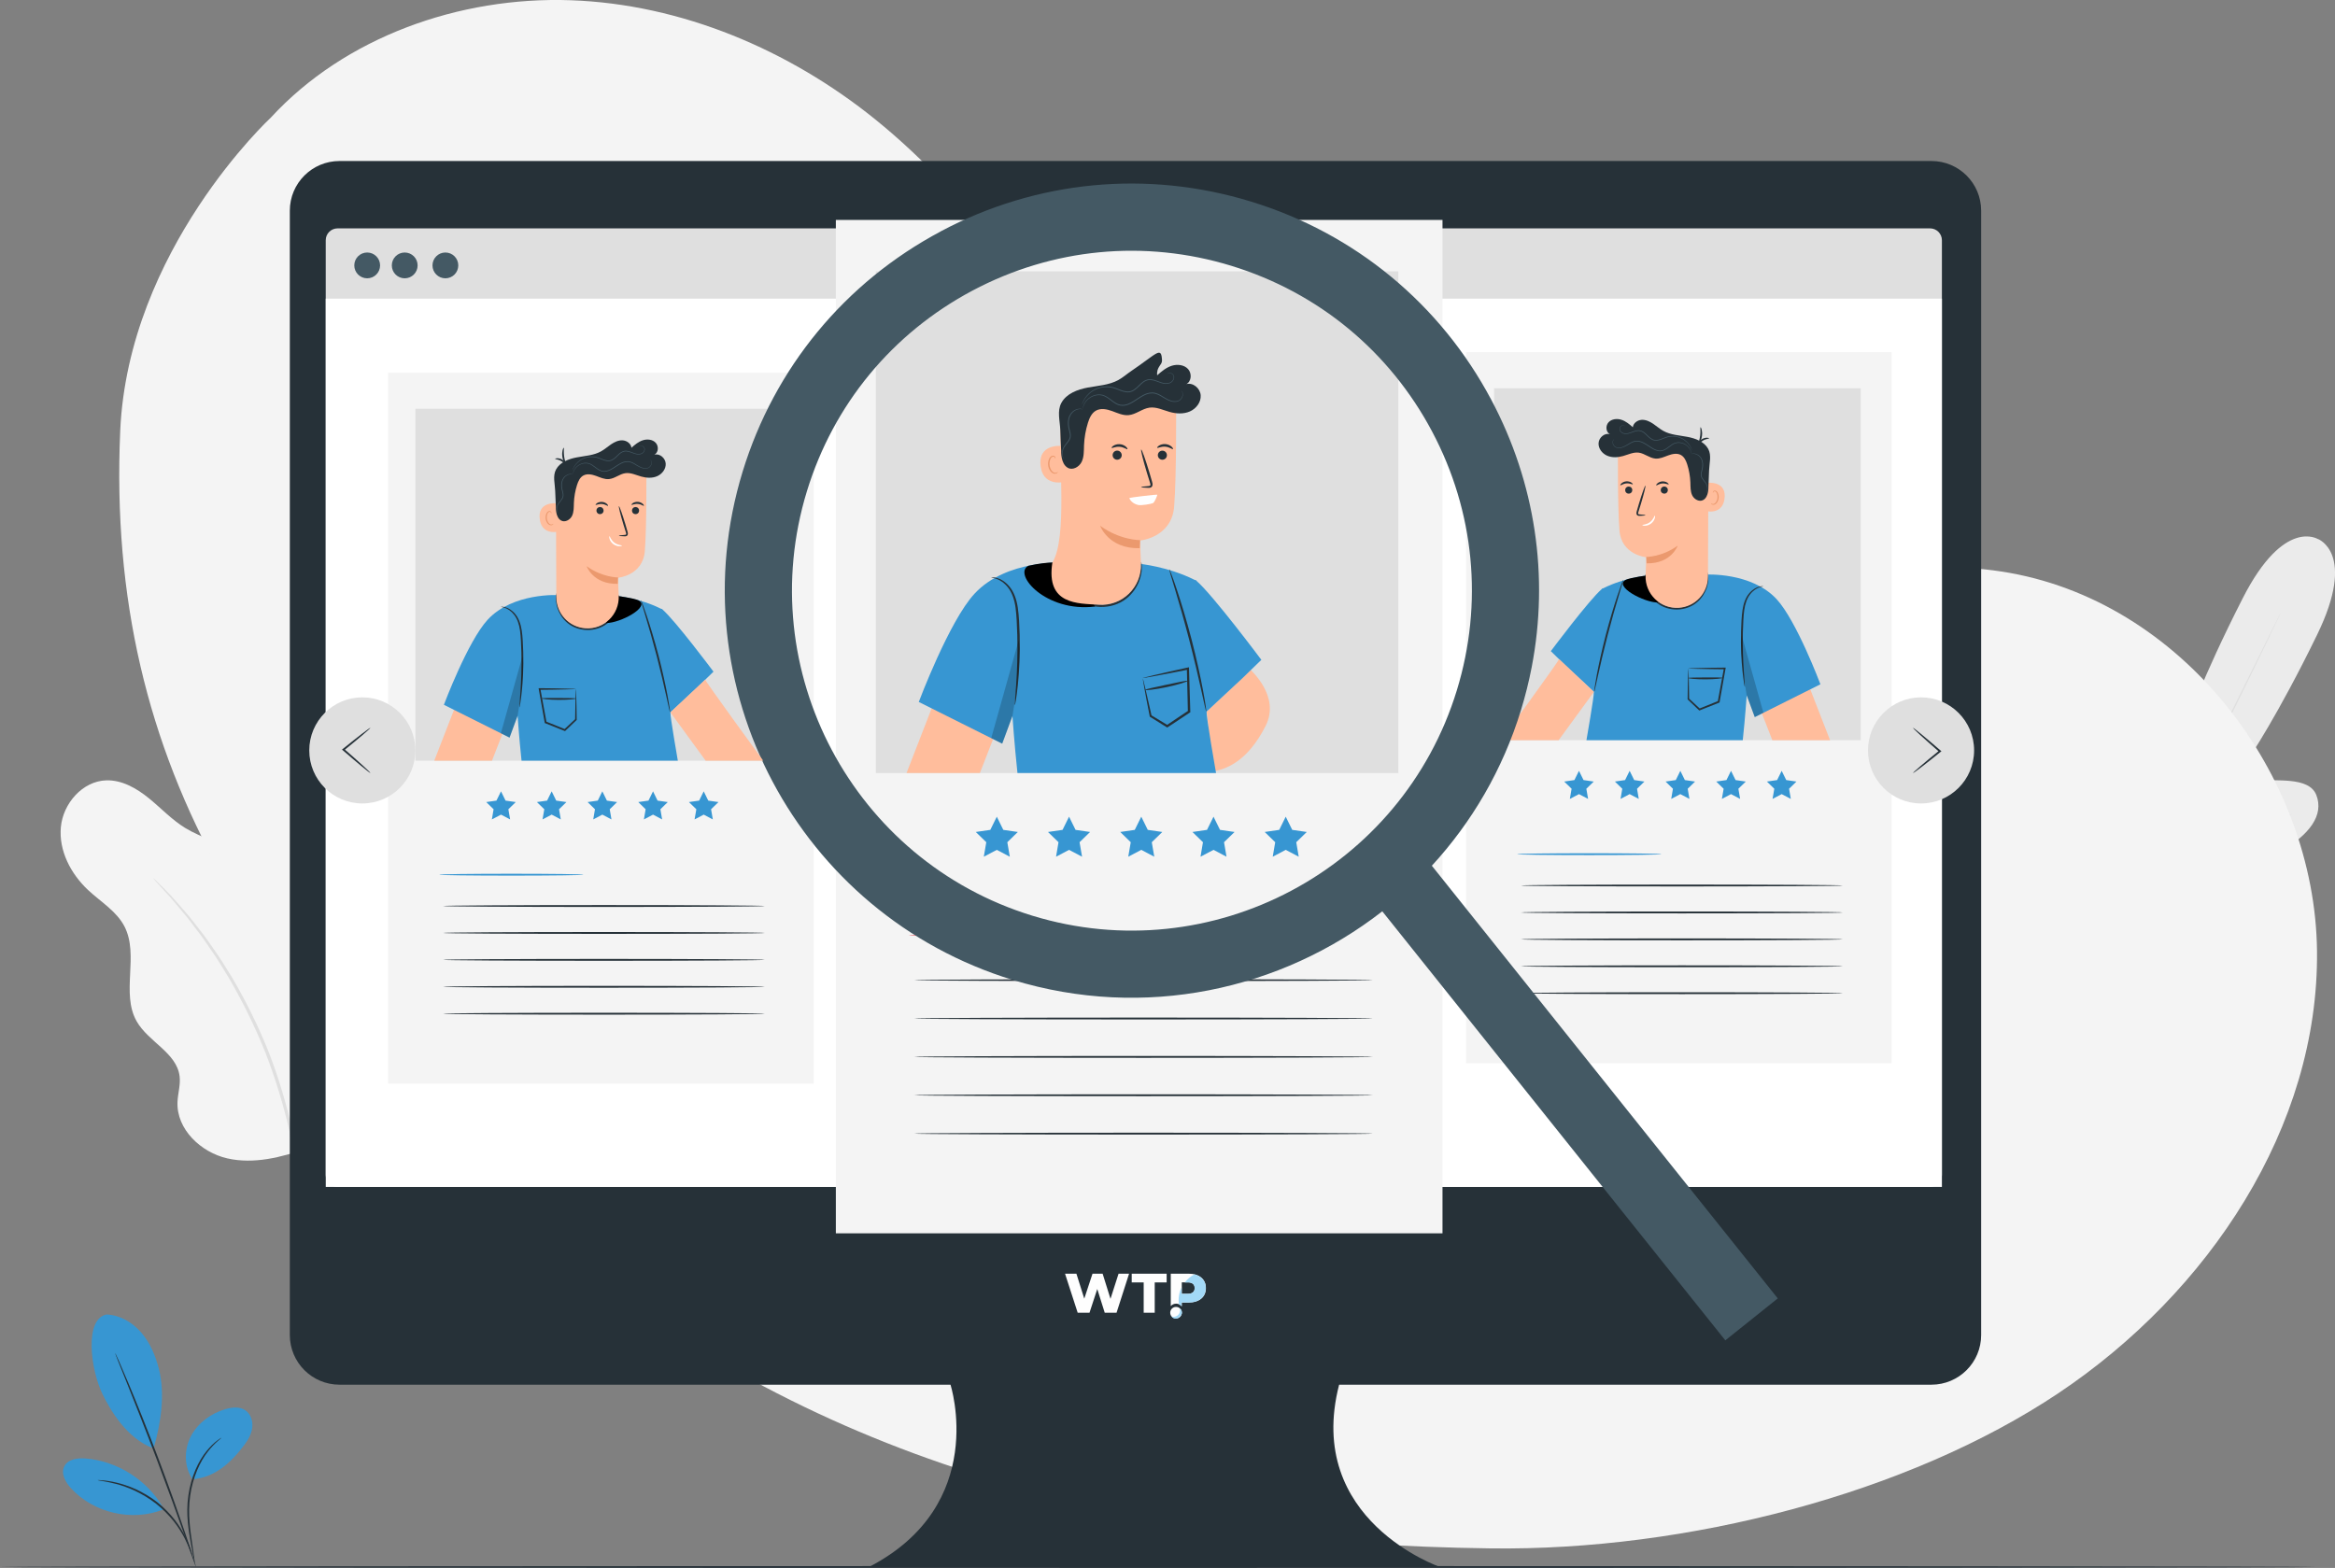 <?xml version="1.0" encoding="UTF-8"?>
<!-- Creator: CorelDRAW 2021 (64-Bit) -->
<svg xmlns="http://www.w3.org/2000/svg" xmlns:xlink="http://www.w3.org/1999/xlink" xmlns:xodm="http://www.corel.com/coreldraw/odm/2003" xml:space="preserve" width="109.644mm" height="73.635mm" version="1.1" style="shape-rendering:geometricPrecision; text-rendering:geometricPrecision; image-rendering:optimizeQuality; fill-rule:evenodd; clip-rule:evenodd" viewBox="0 0 675.15 453.42">
 <rect x="0" y="0" width="675.15" height="453.42" fill="#808080" stroke="none"/>
 <defs>
  <style type="text/css">
   <![CDATA[
    .fil13 {fill:#FEFEFE}
    .fil14 {fill:#A2D9F7}
    .fil12 {fill:#FEFEFE;fill-rule:nonzero}
    .fil4 {fill:#3796D2;fill-rule:nonzero}
    .fil9 {fill:black;fill-rule:nonzero}
    .fil3 {fill:#263138;fill-rule:nonzero}
    .fil6 {fill:#445964;fill-rule:nonzero}
    .fil1 {fill:#DFDFDF;fill-rule:nonzero}
    .fil11 {fill:#E8505B;fill-rule:nonzero}
    .fil10 {fill:#EB996E;fill-rule:nonzero}
    .fil2 {fill:#EBEBEB;fill-rule:nonzero}
    .fil0 {fill:#F4F4F4;fill-rule:nonzero}
    .fil7 {fill:#FFBD9C;fill-rule:nonzero}
    .fil5 {fill:white;fill-rule:nonzero}
    .fil8 {fill:black;fill-rule:nonzero;fill-opacity:0.2}
   ]]>
  </style>
 </defs>
 <g id="Слой_x0020_1">
  <g id="_1398054891424">
   <g>
    <path class="fil0" d="M88.8 332.09c7.73,-4.88 10.55,-11.2 11.82,-20.25 1.27,-9.05 -1.62,-18.6 -7.7,-25.42 -5.07,-5.69 -12.23,-9.6 -15.89,-16.28 -3.9,-7.12 -3.32,-16.55 -8.93,-22.43 -3.85,-4.04 -9.7,-5.34 -14.47,-8.23 -3.89,-2.36 -7.03,-5.75 -10.57,-8.63 -3.53,-2.87 -7.76,-5.32 -12.32,-5.19 -6.86,0.2 -12.5,6.67 -13.14,13.5 -0.64,6.84 2.88,13.57 7.9,18.25 3.64,3.4 8.2,6.08 10.49,10.5 4.29,8.31 -1.11,19.34 3.54,27.46 3.39,5.93 11.56,9.07 12.4,15.85 0.31,2.49 -0.51,4.98 -0.61,7.49 -0.3,7.85 6.74,14.52 14.4,16.27 7.66,1.75 15.66,-0.3 23.07,-2.9z"></path>
    <g>
     <path class="fil1" d="M44.29 253.93c-0.02,0.02 0.25,0.35 0.78,0.96 0.61,0.67 1.39,1.54 2.37,2.61 1.05,1.11 2.31,2.49 3.67,4.18 1.38,1.68 3.03,3.51 4.64,5.73 0.83,1.09 1.69,2.23 2.59,3.42 0.89,1.19 1.73,2.5 2.64,3.82 1.87,2.61 3.61,5.57 5.49,8.65 3.6,6.25 7.18,13.35 10.27,21.09 3.02,7.77 5.26,15.4 6.9,22.42 0.72,3.54 1.48,6.89 1.89,10.07 0.23,1.59 0.52,3.11 0.68,4.6 0.15,1.48 0.3,2.9 0.44,4.26 0.34,2.71 0.39,5.19 0.53,7.35 0.16,2.17 0.18,4.04 0.17,5.57 0.02,1.45 0.04,2.62 0.05,3.52 0.02,0.81 0.05,1.23 0.08,1.23 0.03,0 0.07,-0.42 0.11,-1.23 0.03,-0.9 0.07,-2.07 0.12,-3.53 0.06,-1.53 0.09,-3.41 -0.01,-5.59 -0.09,-2.18 -0.09,-4.66 -0.39,-7.39 -0.12,-1.37 -0.25,-2.8 -0.38,-4.29 -0.14,-1.49 -0.41,-3.03 -0.63,-4.63 -0.39,-3.21 -1.12,-6.58 -1.82,-10.14 -1.6,-7.08 -3.83,-14.77 -6.87,-22.58 -3.11,-7.78 -6.74,-14.91 -10.4,-21.18 -1.92,-3.08 -3.69,-6.04 -5.6,-8.65 -0.94,-1.31 -1.79,-2.62 -2.7,-3.81 -0.92,-1.18 -1.8,-2.31 -2.65,-3.4 -1.64,-2.2 -3.34,-4.02 -4.76,-5.67 -1.41,-1.66 -2.71,-3.01 -3.8,-4.09 -1.03,-1.03 -1.86,-1.86 -2.5,-2.49 -0.58,-0.56 -0.89,-0.85 -0.92,-0.82z"></path>
    </g>
   </g>
  </g>
  <g id="_1398054824368">
   <path class="fil2" d="M670.32 155.95c0,0 -9.84,-6.51 -21.84,17.03 -12,23.54 -16.54,37.11 -16.54,37.11 0,0 -3.17,4.93 -6.56,1.71 -3.39,-3.22 -8.03,-12.37 -13.79,-10.72 -5.97,1.71 -7.94,8.37 -6.8,18.17 1.14,9.79 2.85,31.34 2.99,33.29 0.14,1.91 -0.95,4.73 -3.61,2.91 -2.66,-1.83 -17.96,-18.87 -25.61,-11.12 -7.65,7.74 0,34.51 0.79,37.45 0.78,2.94 0.21,4.2 -1.19,4.93 -1.4,0.73 -6,-5.48 -10.55,-10.15 -4.55,-4.67 -10.65,-9.28 -14.68,-4.45 -4.04,4.84 -5.33,24.92 13.78,57.54l9.84 14.53 17.61 -0.98c37.55,-4.39 52.8,-17.51 54.23,-23.65 1.43,-6.14 -5.93,-8.22 -12.39,-9.05 -6.47,-0.82 -14.2,-0.75 -14.46,-2.31 -0.26,-1.55 0.4,-2.77 3.21,-3.92 2.82,-1.15 28.79,-11.15 30.37,-21.93 1.57,-10.77 -21.24,-12.73 -24.3,-13.75 -3.06,-1.02 -1.47,-3.6 0.15,-4.63 1.64,-1.06 19.88,-12.67 28.38,-17.66 8.5,-4.99 12.64,-10.57 10.41,-16.37 -2.15,-5.59 -12.25,-3.79 -16.86,-4.55 -4.61,-0.76 -2.59,-6.26 -2.59,-6.26 0,0 8.1,-11.8 19.67,-35.56 11.57,-23.75 0.15,-27.73 0.15,-27.73l0.21 0.12z"></path>
   <g>
    <path class="fil1" d="M659.54 177.02c0,0 -0.07,0.18 -0.22,0.51 -0.16,0.35 -0.39,0.84 -0.69,1.47 -0.63,1.31 -1.53,3.21 -2.69,5.64 -2.34,4.89 -5.78,11.95 -10.07,20.66 -8.56,17.41 -20.59,41.36 -33.97,67.77 -13.38,26.42 -25.46,50.34 -34.11,67.71 -4.31,8.67 -7.8,15.7 -10.22,20.58 -1.2,2.41 -2.14,4.29 -2.78,5.59 -0.32,0.62 -0.56,1.1 -0.74,1.45 -0.17,0.33 -0.27,0.49 -0.27,0.49 0,0 0.07,-0.18 0.22,-0.51 0.16,-0.35 0.39,-0.84 0.69,-1.47 0.62,-1.31 1.53,-3.21 2.69,-5.64 2.34,-4.89 5.78,-11.95 10.07,-20.65 8.56,-17.41 20.6,-41.37 33.97,-67.78 13.37,-26.41 25.46,-50.33 34.11,-67.7 4.31,-8.67 7.8,-15.7 10.22,-20.58 1.2,-2.41 2.14,-4.29 2.78,-5.59 0.32,-0.62 0.56,-1.1 0.74,-1.45 0.17,-0.33 0.27,-0.49 0.27,-0.49z"></path>
   </g>
   <g>
    <path class="fil1" d="M617.57 214.14c0.04,-0.01 0.19,0.41 0.44,1.19 0.25,0.78 0.59,1.91 0.99,3.31 0.79,2.81 1.79,6.71 2.82,11.04 1,4.27 1.9,8.13 2.58,11.09 0.32,1.33 0.59,2.45 0.8,3.35 0.19,0.79 0.28,1.23 0.25,1.25 -0.04,0.01 -0.19,-0.41 -0.45,-1.19 -0.25,-0.78 -0.59,-1.91 -0.97,-3.32 -0.77,-2.82 -1.72,-6.73 -2.74,-11.06 -1.03,-4.26 -1.95,-8.12 -2.66,-11.07 -0.33,-1.33 -0.6,-2.45 -0.82,-3.35 -0.19,-0.79 -0.27,-1.24 -0.24,-1.25z"></path>
   </g>
   <g>
    <path class="fil1" d="M627.07 245.68c-0.04,-0.14 7.92,-2.56 17.77,-5.39 9.86,-2.83 17.88,-5.01 17.93,-4.87 0.04,0.14 -7.92,2.56 -17.78,5.39 -9.86,2.83 -17.88,5.01 -17.92,4.87z"></path>
   </g>
   <g>
    <path class="fil1" d="M604.7 285.32c0,-0.04 0.46,-0.06 1.3,-0.06 0.94,0 2.12,0.01 3.52,0.01 2.97,0.01 7.08,-0 11.61,-0.18 4.53,-0.17 8.63,-0.46 11.59,-0.69 1.4,-0.11 2.57,-0.2 3.51,-0.28 0.83,-0.06 1.29,-0.08 1.3,-0.04 0,0.04 -0.45,0.12 -1.27,0.25 -0.82,0.12 -2.02,0.28 -3.5,0.45 -2.96,0.33 -7.06,0.69 -11.61,0.86 -4.54,0.18 -8.66,0.12 -11.64,0.02 -1.49,-0.06 -2.69,-0.12 -3.52,-0.19 -0.83,-0.06 -1.29,-0.12 -1.29,-0.15z"></path>
   </g>
   <g>
    <path class="fil1" d="M589.83 258.68c0.03,-0.02 0.28,0.33 0.69,0.98 0.46,0.76 1.03,1.68 1.7,2.78 1.41,2.36 3.33,5.64 5.42,9.27 2.09,3.64 3.96,6.95 5.29,9.35 0.61,1.13 1.13,2.09 1.55,2.87 0.36,0.68 0.54,1.07 0.5,1.09 -0.03,0.02 -0.28,-0.33 -0.69,-0.98 -0.46,-0.76 -1.03,-1.68 -1.7,-2.78 -1.41,-2.36 -3.33,-5.64 -5.43,-9.27 -2.09,-3.64 -3.96,-6.94 -5.29,-9.35 -0.61,-1.13 -1.13,-2.09 -1.55,-2.87 -0.36,-0.68 -0.54,-1.07 -0.5,-1.09z"></path>
   </g>
   <g>
    <path class="fil1" d="M565.64 291.17c0.03,-0.02 0.34,0.43 0.87,1.27 0.57,0.93 1.31,2.12 2.19,3.55 1.83,3.01 4.32,7.19 7.05,11.83 2.73,4.64 5.17,8.85 6.91,11.91 0.82,1.47 1.51,2.69 2.04,3.64 0.47,0.87 0.72,1.35 0.68,1.37 -0.03,0.02 -0.34,-0.43 -0.87,-1.27 -0.57,-0.93 -1.31,-2.12 -2.19,-3.55 -1.83,-3.01 -4.32,-7.19 -7.05,-11.83 -2.72,-4.63 -5.17,-8.85 -6.91,-11.91 -0.82,-1.47 -1.51,-2.69 -2.04,-3.64 -0.47,-0.87 -0.72,-1.35 -0.68,-1.37z"></path>
   </g>
   <g>
    <path class="fil1" d="M585.13 323.81c0,-0.04 0.58,-0.08 1.64,-0.12 1.15,-0.04 2.66,-0.09 4.47,-0.15 3.77,-0.13 8.98,-0.32 14.72,-0.7 5.75,-0.37 10.94,-0.84 14.69,-1.21 1.8,-0.18 3.3,-0.32 4.45,-0.43 1.05,-0.1 1.63,-0.13 1.64,-0.1 0,0.04 -0.57,0.15 -1.61,0.31 -1.04,0.16 -2.56,0.37 -4.43,0.6 -3.75,0.47 -8.94,1 -14.7,1.37 -5.75,0.38 -10.97,0.51 -14.75,0.54 -1.89,0.01 -3.42,0 -4.47,-0.03 -1.06,-0.03 -1.64,-0.06 -1.64,-0.1z"></path>
   </g>
  </g>
  <path class="fil0" d="M34.76 124.63c-4.27,96.52 39.99,167.39 129.81,239.29 77.17,61.77 166.03,82.51 266.38,83.84 56.78,0.76 120.82,-15.85 164.25,-44.9 43.43,-29.05 75.32,-76.98 74.75,-127.88 -0.57,-50.9 -38.98,-101.68 -91.2,-109.7 -52.76,-8.11 -105.41,25.52 -158.11,17.06 -38.19,-6.13 -68.97,-33.33 -93.21,-62.4 -24.24,-29.07 -44.78,-61.56 -74.46,-85.5 -24.71,-19.92 -55.76,-33.24 -87.97,-34.37 -32.21,-1.13 -65.33,10.7 -86.69,33.94 0,0 -41.23,38.16 -43.55,90.61z"></path>
  <g id="_1398054847984">
   <polygon class="fil3" points="-0,453.14 669.75,453.14 "></polygon>
   <g>
    <path class="fil3" d="M669.75 453.14c0,0.15 -149.94,0.27 -334.86,0.27 -184.98,0 -334.89,-0.12 -334.89,-0.27 0,-0.15 149.91,-0.27 334.89,-0.27 184.92,0 334.86,0.12 334.86,0.27z"></path>
   </g>
  </g>
  <path class="fil4" d="M30.82 380.12c3.89,0.17 7.52,2.31 10.05,5.26 2.54,2.95 4.08,6.64 5.05,10.4 1.88,7.29 0.61,15.85 -1.52,23.07 -7.84,-2.88 -12.63,-11.31 -14.78,-15.74 -3.41,-7 -5.32,-21.73 1.2,-22.99z"></path>
  <path class="fil4" d="M55.65 427.76c-2.45,-3.59 -2.47,-8.54 -0.47,-12.4 2,-3.86 5.79,-6.62 9.95,-7.86 1.93,-0.57 4.16,-0.8 5.82,0.33 1.55,1.06 2.21,3.11 1.99,4.97 -0.22,1.87 -1.18,3.57 -2.31,5.07 -3.87,5.15 -8.56,9.42 -14.98,9.9z"></path>
  <g id="_1398054858832">
   <path class="fil3" d="M56.31 452.05c-0.04,0.01 -0.15,-0.53 -0.34,-1.51 -0.2,-1.08 -0.46,-2.47 -0.77,-4.15 -0.59,-3.49 -1.53,-8.45 -0.74,-13.92 0.76,-5.45 2.97,-10.09 5.27,-12.85 1.13,-1.4 2.21,-2.39 3.01,-2.99 0.39,-0.32 0.73,-0.51 0.94,-0.67 0.22,-0.14 0.34,-0.21 0.35,-0.19 0.09,0.1 -1.85,1.27 -4,4.09 -2.18,2.77 -4.29,7.34 -5.04,12.69 -0.78,5.36 0.09,10.27 0.58,13.78 0.27,1.76 0.48,3.19 0.6,4.18 0.12,0.99 0.17,1.54 0.13,1.55z"></path>
  </g>
  <g id="_1398054857104">
   <path class="fil3" d="M33.26 391.2c0.02,-0.01 0.12,0.2 0.31,0.6 0.21,0.45 0.47,1.04 0.8,1.76 0.68,1.53 1.64,3.76 2.8,6.52 2.32,5.53 5.43,13.2 8.66,21.76 3.23,8.56 5.99,16.37 7.9,22.05 0.96,2.84 1.71,5.15 2.21,6.74 0.23,0.76 0.42,1.37 0.57,1.85 0.12,0.42 0.18,0.65 0.16,0.66 -0.02,0.01 -0.11,-0.21 -0.27,-0.62 -0.17,-0.47 -0.39,-1.07 -0.66,-1.81 -0.58,-1.64 -1.39,-3.91 -2.38,-6.69 -2,-5.65 -4.81,-13.43 -8.04,-21.99 -3.23,-8.55 -6.28,-16.25 -8.51,-21.81 -1.1,-2.73 -1.99,-4.97 -2.64,-6.59 -0.29,-0.74 -0.52,-1.33 -0.7,-1.8 -0.15,-0.41 -0.23,-0.63 -0.21,-0.64z"></path>
  </g>
  <path class="fil4" d="M47.1 435.9c-4.57,-7.94 -13.19,-13.39 -22.32,-14.14 -2.33,-0.19 -5.13,0.18 -6.18,2.26 -1.06,2.08 0.31,4.57 1.88,6.3 6.53,7.2 17.67,9.78 26.7,6.2l-0.08 -0.63z"></path>
  <g id="_1398054860080">
   <path class="fil3" d="M28.27 428.02c0,-0.04 0.52,-0.01 1.46,0.07 0.47,0.04 1.04,0.08 1.7,0.21 0.65,0.13 1.42,0.21 2.23,0.44 0.82,0.21 1.72,0.42 2.65,0.76 0.95,0.29 1.92,0.71 2.95,1.15 2.02,0.94 4.16,2.16 6.2,3.75 2.02,1.6 3.72,3.39 5.1,5.14 0.66,0.9 1.3,1.75 1.79,2.61 0.55,0.83 0.95,1.66 1.33,2.41 0.41,0.74 0.64,1.47 0.91,2.08 0.27,0.61 0.43,1.16 0.56,1.62 0.27,0.9 0.4,1.4 0.37,1.41 -0.12,0.04 -0.66,-1.97 -2.18,-4.93 -0.4,-0.73 -0.81,-1.54 -1.37,-2.35 -0.5,-0.84 -1.14,-1.66 -1.8,-2.54 -1.38,-1.7 -3.06,-3.45 -5.05,-5.02 -2,-1.55 -4.09,-2.77 -6.07,-3.72 -1,-0.45 -1.95,-0.87 -2.88,-1.18 -0.91,-0.36 -1.79,-0.58 -2.59,-0.81 -3.22,-0.84 -5.3,-0.97 -5.29,-1.09z"></path>
  </g>
  <g id="_1398054862048">
   <g>
    <g>
     <g>
      <path class="fil3" d="M558.47 46.56l-460.3 0c-7.94,0 -14.37,6.43 -14.37,14.37l0 325.12c0,7.94 6.43,14.37 14.37,14.37l176.66 0c0,0 11.24,34.75 -23.6,52.73l165.19 0c0,0 -39.33,-13.48 -29.22,-52.73l171.27 0c7.93,0 14.37,-6.43 14.37,-14.37l0 -325.12c0,-7.94 -6.43,-14.37 -14.37,-14.37z"></path>
     </g>
    </g>
   </g>
   <g>
    <g>
     <g>
      <g>
       <path class="fil1" d="M558.06 343.23l-460.45 0c-1.89,0 -3.43,-1.53 -3.43,-3.43l0 -270.33c0,-1.89 1.53,-3.43 3.43,-3.43l460.45 0c1.89,0 3.43,1.53 3.43,3.43l0 270.33c0,1.89 -1.53,3.43 -3.43,3.43z"></path>
      </g>
     </g>
     <g>
      <g>
       <polygon class="fil5" points="561.49,343.23 94.19,343.23 94.19,86.36 561.49,86.36 "></polygon>
      </g>
     </g>
     <g>
      <g>
       <path class="fil6" d="M132.51 76.75c0,2.06 -1.67,3.73 -3.73,3.73 -2.06,0 -3.73,-1.67 -3.73,-3.73 0,-2.06 1.67,-3.73 3.73,-3.73 2.06,0 3.73,1.67 3.73,3.73z"></path>
      </g>
     </g>
     <g>
      <g>
       <path class="fil6" d="M109.9 76.75c0,2.06 -1.67,3.73 -3.73,3.73 -2.06,0 -3.73,-1.67 -3.73,-3.73 0,-2.06 1.67,-3.73 3.73,-3.73 2.06,0 3.73,1.67 3.73,3.73z"></path>
      </g>
     </g>
     <g>
      <g>
       <path class="fil6" d="M120.75 76.75c0,2.06 -1.67,3.73 -3.73,3.73 -2.06,0 -3.73,-1.67 -3.73,-3.73 0,-2.06 1.67,-3.73 3.73,-3.73 2.06,0 3.73,1.67 3.73,3.73z"></path>
      </g>
     </g>
    </g>
   </g>
  </g>
  <polygon class="fil0" points="546.96,307.44 423.9,307.44 423.9,101.84 546.96,101.84 "></polygon>
  <polygon class="fil4" points="456.55,222.91 457.87,225.58 460.82,226.01 458.68,228.09 459.19,231.03 456.55,229.64 453.91,231.03 454.42,228.09 452.28,226.01 455.23,225.58 "></polygon>
  <polygon class="fil4" points="471.2,222.91 472.52,225.58 475.47,226.01 473.34,228.09 473.84,231.03 471.2,229.64 468.57,231.03 469.07,228.09 466.94,226.01 469.88,225.58 "></polygon>
  <polygon class="fil4" points="485.86,222.91 487.17,225.58 490.12,226.01 487.99,228.09 488.49,231.03 485.86,229.64 483.22,231.03 483.72,228.09 481.59,226.01 484.54,225.58 "></polygon>
  <polygon class="fil4" points="500.51,222.91 501.83,225.58 504.78,226.01 502.64,228.09 503.15,231.03 500.51,229.64 497.87,231.03 498.38,228.09 496.24,226.01 499.19,225.58 "></polygon>
  <polygon class="fil4" points="515.16,222.91 516.48,225.58 519.43,226.01 517.3,228.09 517.8,231.03 515.16,229.64 512.52,231.03 513.03,228.09 510.89,226.01 513.84,225.58 "></polygon>
  <g id="_1398054876496">
   <path class="fil4" d="M480.41 247.01c0,0.15 -9.34,0.27 -20.87,0.27 -11.53,0 -20.87,-0.12 -20.87,-0.27 0,-0.15 9.34,-0.27 20.87,-0.27 11.52,0 20.87,0.12 20.87,0.27z"></path>
  </g>
  <g id="_1398054885760">
   <path class="fil3" d="M532.85 256.07c0,0.15 -20.84,0.27 -46.53,0.27 -25.71,0 -46.54,-0.12 -46.54,-0.27 0,-0.15 20.83,-0.27 46.54,-0.27 25.7,0 46.53,0.12 46.53,0.27z"></path>
  </g>
  <g id="_1398054888832">
   <path class="fil3" d="M532.85 263.86c0,0.15 -20.84,0.27 -46.53,0.27 -25.71,0 -46.54,-0.12 -46.54,-0.27 0,-0.15 20.83,-0.27 46.54,-0.27 25.7,0 46.53,0.12 46.53,0.27z"></path>
  </g>
  <g id="_1398520493888">
   <path class="fil3" d="M532.85 271.64c0,0.15 -20.84,0.27 -46.53,0.27 -25.71,0 -46.54,-0.12 -46.54,-0.27 0,-0.15 20.83,-0.27 46.54,-0.27 25.7,0 46.53,0.12 46.53,0.27z"></path>
  </g>
  <g id="_1398520492592">
   <path class="fil3" d="M532.85 279.43c0,0.15 -20.84,0.27 -46.53,0.27 -25.71,0 -46.54,-0.12 -46.54,-0.27 0,-0.15 20.83,-0.27 46.54,-0.27 25.7,0 46.53,0.12 46.53,0.27z"></path>
  </g>
  <g id="_1398520493264">
   <path class="fil3" d="M532.85 287.21c0,0.15 -20.84,0.27 -46.53,0.27 -25.71,0 -46.54,-0.12 -46.54,-0.27 0,-0.15 20.83,-0.27 46.54,-0.27 25.7,0 46.53,0.12 46.53,0.27z"></path>
  </g>
  <polygon class="fil1" points="538.01,214.05 432,214.05 432,112.28 538.01,112.28 "></polygon>
  <g id="_1398520493984">
   <polygon class="fil7" points="522.25,196.31 529.15,214.05 512.46,214.05 508.69,204.39 "></polygon>
   <g>
    <g>
     <g>
      <g>
       <g>
        <path class="fil4" d="M458.72 214.05l45.19 0c0.71,-6.67 1.14,-12.99 1.14,-12.99l2.33 6.31 18.98 -9.49c0,0 -6.9,-18.4 -12.68,-24.63 -7.3,-7.87 -20.43,-7.09 -20.43,-7.09l-17.04 0.28c0,0 -6.49,0.59 -12.62,3.67l-0.42 0.12 0 0.09c-3.69,3.16 -14.76,17.98 -14.76,17.98l4.08 3.98 8.37 7.79c0,0 -0.03,0.05 -0.02,0.15 0.14,0.82 -2.13,13.83 -2.13,13.83z"></path>
       </g>
      </g>
     </g>
    </g>
   </g>
   <g>
    <path class="fil3" d="M493.74 165.51c0.02,-0 0.05,0.1 0.09,0.3 0.05,0.2 0.09,0.51 0.12,0.9 0.05,0.79 -0.02,1.95 -0.46,3.31 -0.46,1.34 -1.32,2.88 -2.77,4.12 -1.43,1.25 -3.49,2.06 -5.68,2.12 -2.19,0.06 -4.29,-0.63 -5.79,-1.8 -1.52,-1.15 -2.46,-2.64 -2.99,-3.95 -0.52,-1.33 -0.66,-2.49 -0.65,-3.28 0.01,-0.4 0.03,-0.7 0.07,-0.91 0.03,-0.21 0.06,-0.31 0.08,-0.31 0.13,-0.02 -0.24,1.8 0.86,4.34 0.55,1.24 1.49,2.63 2.94,3.7 1.43,1.08 3.4,1.71 5.47,1.66 2.07,-0.07 4,-0.81 5.37,-1.96 1.39,-1.15 2.24,-2.59 2.73,-3.86 0.95,-2.6 0.48,-4.39 0.62,-4.38z"></path>
   </g>
   <g>
    <path class="fil3" d="M509.88 169.56c0,0.05 -0.46,0.04 -1.21,0.31 -0.74,0.26 -1.77,0.87 -2.63,1.99 -0.88,1.11 -1.46,2.74 -1.71,4.61 -0.25,1.87 -0.3,3.99 -0.38,6.19 -0.12,4.41 0.05,8.41 0.25,11.3 0.1,1.36 0.19,2.5 0.26,3.42 0.07,0.81 0.09,1.26 0.05,1.26 -0.04,0 -0.13,-0.44 -0.26,-1.24 -0.12,-0.8 -0.29,-1.97 -0.43,-3.41 -0.3,-2.89 -0.53,-6.91 -0.41,-11.35 0.08,-2.22 0.15,-4.32 0.43,-6.25 0.28,-1.92 0.93,-3.64 1.91,-4.78 0.95,-1.15 2.07,-1.75 2.87,-1.95 0.4,-0.11 0.72,-0.14 0.94,-0.14 0.22,0 0.33,0.02 0.33,0.03z"></path>
   </g>
   <g>
    <path class="fil3" d="M469.37 167.65c0.04,0.01 -0.08,0.47 -0.32,1.28 -0.28,0.92 -0.62,2.07 -1.03,3.44 -0.87,2.9 -2.04,6.93 -3.2,11.4 -1.16,4.48 -2.1,8.56 -2.75,11.52 -0.31,1.4 -0.57,2.57 -0.78,3.51 -0.19,0.83 -0.31,1.28 -0.35,1.28 -0.04,-0.01 0.01,-0.47 0.14,-1.31 0.12,-0.84 0.33,-2.05 0.61,-3.54 0.56,-2.99 1.44,-7.09 2.6,-11.58 1.17,-4.49 2.4,-8.5 3.36,-11.38 0.48,-1.44 0.89,-2.6 1.19,-3.39 0.3,-0.79 0.48,-1.23 0.52,-1.22z"></path>
   </g>
   <path class="fil8" d="M503.64 183.86l6.24 22.26 -2.51 1.25 -2.33 -6.31c0,0 -2.26,-13.19 -1.41,-17.2z"></path>
   <g>
    <path class="fil9" d="M470.09 167.67c-3.63,1.84 5.29,6.62 9.36,6.57l-2.8 -7.92c0,0 -5.34,0.73 -6.55,1.35z"></path>
   </g>
   <g>
    <g>
     <g>
      <g>
       <g>
        <g>
         <g>
          <path class="fil7" d="M485.44 175.77c-5.34,0.36 -9.82,-3.99 -9.63,-9.34 0.11,-2.91 0.21,-5.28 0.21,-5.28 0,0 -7.19,-0.63 -7.76,-7.74 -0.57,-7.11 -0.44,-23.53 -0.44,-23.53 8,-4.1 17.59,-3.54 25.06,1.45l1.11 0.74 -0.14 34.73c-0.02,4.73 -3.69,8.65 -8.42,8.97z"></path>
         </g>
        </g>
        <g>
         <g>
          <g>
           <path class="fil3" d="M471.68 142.44c0.4,-0.41 0.38,-1.07 -0.03,-1.46 -0.41,-0.4 -1.07,-0.38 -1.46,0.03 -0.4,0.41 -0.38,1.07 0.03,1.46 0.41,0.4 1.07,0.38 1.46,-0.03z"></path>
          </g>
         </g>
         <g>
          <g>
           <g>
            <path class="fil3" d="M468.52 140.33c0.12,0.12 0.78,-0.47 1.76,-0.54 0.98,-0.09 1.73,0.39 1.83,0.25 0.05,-0.06 -0.08,-0.27 -0.4,-0.49 -0.32,-0.21 -0.86,-0.4 -1.47,-0.36 -0.61,0.05 -1.11,0.32 -1.39,0.58 -0.29,0.26 -0.38,0.5 -0.32,0.55z"></path>
           </g>
          </g>
         </g>
        </g>
        <g>
         <g>
          <g>
           <path class="fil3" d="M480.62 140.88c-0.47,0.33 -0.57,0.98 -0.24,1.44 0.33,0.47 0.98,0.57 1.44,0.24 0.47,-0.33 0.57,-0.98 0.24,-1.44 -0.33,-0.47 -0.98,-0.57 -1.44,-0.24z"></path>
          </g>
         </g>
         <g>
          <g>
           <g>
            <path class="fil3" d="M478.89 140.35c0.12,0.12 0.78,-0.47 1.76,-0.54 0.98,-0.08 1.73,0.39 1.83,0.25 0.05,-0.06 -0.08,-0.27 -0.4,-0.49 -0.32,-0.21 -0.86,-0.4 -1.47,-0.36 -0.61,0.05 -1.11,0.32 -1.39,0.58 -0.29,0.26 -0.38,0.5 -0.32,0.55z"></path>
           </g>
          </g>
         </g>
        </g>
        <g>
         <g>
          <g>
           <path class="fil3" d="M475.77 148.99c0,-0.08 -0.61,-0.16 -1.61,-0.23 -0.26,-0.01 -0.46,-0.06 -0.49,-0.19 -0.06,-0.15 0.02,-0.43 0.13,-0.75 0.21,-0.67 0.42,-1.34 0.64,-2.04 0.88,-2.91 1.47,-5.3 1.32,-5.35 -0.15,-0.04 -0.98,2.28 -1.86,5.19 -0.21,0.71 -0.4,1.39 -0.6,2.06 -0.07,0.3 -0.23,0.66 -0.07,1.08 0.08,0.21 0.3,0.35 0.47,0.38 0.17,0.04 0.32,0.03 0.44,0.03 1,-0.03 1.61,-0.09 1.62,-0.17z"></path>
          </g>
         </g>
        </g>
        <g>
         <g>
          <path class="fil10" d="M476 161.05c0,0 4.52,0.06 9.1,-3.26 0,0 -1.85,5.27 -8.99,5.11l-0.11 -1.85z"></path>
         </g>
        </g>
       </g>
      </g>
      <g>
       <g>
        <g>
         <path class="fil7" d="M493.67 139.64c0.14,-0.05 5.82,-0.67 4.93,4.82 -0.77,4.75 -5.88,3.3 -5.88,3.14 0,-0.16 0.95,-7.96 0.95,-7.96z"></path>
        </g>
       </g>
       <g>
        <g>
         <g>
          <path class="fil10" d="M494.71 145.52c0.02,-0.01 0.08,0.06 0.21,0.14 0.13,0.07 0.36,0.13 0.61,0.06 0.51,-0.15 0.99,-0.91 1.08,-1.75 0.04,-0.43 -0.02,-0.84 -0.14,-1.19 -0.12,-0.36 -0.32,-0.61 -0.57,-0.68 -0.25,-0.08 -0.43,0.06 -0.5,0.19 -0.07,0.13 -0.05,0.22 -0.08,0.23 -0.01,0.01 -0.1,-0.09 -0.04,-0.28 0.03,-0.09 0.09,-0.2 0.21,-0.28 0.12,-0.08 0.29,-0.12 0.46,-0.09 0.36,0.05 0.66,0.41 0.8,0.79 0.16,0.39 0.24,0.85 0.19,1.34 -0.1,0.95 -0.65,1.8 -1.35,1.95 -0.34,0.06 -0.61,-0.06 -0.74,-0.18 -0.14,-0.13 -0.15,-0.24 -0.14,-0.24z"></path>
         </g>
        </g>
       </g>
      </g>
     </g>
    </g>
    <g>
     <path class="fil3" d="M492.48 144.58c-1.1,0.66 -2.6,-0.16 -3.17,-1.31 -0.57,-1.15 -0.5,-2.5 -0.55,-3.78 -0.07,-1.75 -0.37,-3.49 -0.9,-5.16 -0.34,-1.07 -0.84,-2.19 -1.81,-2.74 -1.12,-0.63 -2.52,-0.33 -3.72,0.11 -1.2,0.44 -2.42,1.03 -3.7,0.91 -1.69,-0.15 -3.08,-1.47 -4.76,-1.71 -1.55,-0.21 -3.05,0.54 -4.56,0.97 -1.51,0.43 -3.19,0.53 -4.63,-0.1 -1.44,-0.63 -2.58,-2.11 -2.46,-3.68 0.11,-1.57 1.74,-2.96 3.26,-2.54 -1.18,-0.61 -1.29,-2.45 -0.38,-3.43 0.9,-0.98 2.44,-1.14 3.71,-0.74 1.27,0.41 2.32,1.28 3.31,2.17 0.12,-1.19 1.33,-2.06 2.53,-2.14 1.2,-0.08 2.35,0.47 3.35,1.14 1,0.67 1.9,1.49 2.95,2.06 2.1,1.16 4.59,1.28 6.95,1.72 2.36,0.44 4.87,1.38 6.02,3.49 1.01,1.86 0.33,4.09 0.25,6.2 -0.09,2.2 -0.09,2.69 -0.19,4.75 0,0 0.14,2.87 -1.47,3.8z"></path>
    </g>
    <g>
     <g>
      <path class="fil5" d="M474.88 151.86c-0.01,0.06 0.27,0.18 0.75,0.17 0.47,-0 1.15,-0.17 1.75,-0.62 0.6,-0.45 0.94,-1.06 1.08,-1.51 0.14,-0.46 0.11,-0.76 0.04,-0.77 -0.14,-0.04 -0.39,1.09 -1.43,1.87 -1.03,0.78 -2.19,0.71 -2.19,0.85z"></path>
     </g>
    </g>
    <g>
     <g>
      <path class="fil6" d="M466.7 127.01c0.04,-0.02 -0.47,0.21 -0.43,0.99 0.03,0.36 0.2,0.81 0.59,1.16 0.39,0.37 1.03,0.49 1.67,0.4 0.65,-0.1 1.3,-0.4 1.95,-0.78 0.64,-0.38 1.31,-0.83 2.11,-1.04 0.8,-0.2 1.69,-0.04 2.48,0.38 0.81,0.4 1.57,0.97 2.4,1.48 0.82,0.51 1.75,0.95 2.71,0.87 0.97,-0.05 1.74,-0.63 2.4,-1.13 0.66,-0.51 1.3,-1 2.01,-1.19 0.71,-0.17 1.41,-0.09 2,0.12 1.18,0.44 1.88,1.29 2.16,1.93 0.29,0.64 0.28,1.05 0.31,1.05 0,0 0.04,-0.41 -0.24,-1.08 -0.27,-0.66 -0.96,-1.55 -2.18,-2.03 -0.6,-0.23 -1.34,-0.33 -2.09,-0.15 -0.75,0.19 -1.42,0.7 -2.08,1.2 -0.66,0.5 -1.4,1.04 -2.3,1.08 -0.89,0.07 -1.78,-0.34 -2.59,-0.85 -0.82,-0.5 -1.59,-1.08 -2.42,-1.49 -0.82,-0.43 -1.77,-0.6 -2.62,-0.38 -0.84,0.22 -1.51,0.7 -2.15,1.08 -0.63,0.39 -1.26,0.69 -1.88,0.79 -0.61,0.1 -1.21,-0.01 -1.57,-0.34 -0.37,-0.33 -0.54,-0.75 -0.58,-1.08 -0.07,-0.72 0.39,-0.97 0.35,-0.98z"></path>
     </g>
    </g>
    <g>
     <g>
      <path class="fil6" d="M469.86 123.26c0,0 -0.04,-0.09 -0.21,-0.18 -0.16,-0.09 -0.46,-0.14 -0.78,-0.01 -0.33,0.11 -0.67,0.53 -0.6,1.05 0.05,0.5 0.43,1.04 1.04,1.25 0.6,0.22 1.32,0.14 2,-0.09 0.69,-0.22 1.38,-0.56 2.16,-0.65 0.79,-0.12 1.57,0.27 2.2,0.86 0.64,0.57 1.22,1.32 2.11,1.72 0.91,0.42 1.91,0.15 2.7,-0.16 0.82,-0.32 1.59,-0.66 2.38,-0.75 1.58,-0.21 3.03,0.24 4.02,0.91 1.01,0.67 1.59,1.49 1.92,2.07 0.33,0.59 0.43,0.96 0.45,0.95 0,0 -0.07,-0.38 -0.38,-0.99 -0.31,-0.6 -0.89,-1.45 -1.91,-2.15 -1.01,-0.7 -2.5,-1.18 -4.13,-0.97 -0.82,0.09 -1.62,0.44 -2.42,0.75 -0.8,0.31 -1.72,0.55 -2.55,0.16 -0.82,-0.37 -1.4,-1.1 -2.06,-1.69 -0.63,-0.6 -1.51,-1.03 -2.35,-0.9 -0.83,0.1 -1.52,0.46 -2.19,0.68 -0.66,0.23 -1.34,0.3 -1.9,0.11 -0.56,-0.18 -0.92,-0.67 -0.97,-1.13 -0.07,-0.47 0.21,-0.84 0.52,-0.96 0.3,-0.14 0.58,-0.1 0.73,-0.03 0.16,0.07 0.22,0.15 0.23,0.14z"></path>
     </g>
    </g>
    <g>
     <g>
      <path class="fil3" d="M490.88 128.83c0.14,0.05 0.52,-0.8 1.44,-1.37 0.91,-0.59 1.84,-0.56 1.86,-0.71 0.01,-0.06 -0.22,-0.17 -0.63,-0.17 -0.4,-0.01 -0.97,0.12 -1.5,0.45 -0.53,0.33 -0.89,0.79 -1.05,1.16 -0.17,0.37 -0.18,0.62 -0.12,0.64z"></path>
     </g>
    </g>
    <g>
     <g>
      <path class="fil3" d="M491.71 123.56c-0.15,0.04 0.06,1.11 -0.11,2.41 -0.16,1.3 -0.62,2.29 -0.49,2.37 0.11,0.08 0.83,-0.88 1,-2.3 0.19,-1.42 -0.27,-2.53 -0.4,-2.48z"></path>
     </g>
    </g>
    <g>
     <g>
      <path class="fil6" d="M493.38 142.65c0.02,0.04 0.55,-0.71 0.3,-2.03 -0.1,-0.67 -0.62,-1.3 -1.13,-1.95 -0.26,-0.33 -0.49,-0.7 -0.55,-1.13 -0.06,-0.43 0.04,-0.9 0.16,-1.36 0.28,-0.94 0.37,-1.92 0.16,-2.76 -0.19,-0.85 -0.71,-1.52 -1.27,-1.86 -0.55,-0.36 -1.11,-0.44 -1.47,-0.41 -0.36,0.03 -0.54,0.14 -0.54,0.14 0.01,0.02 0.19,-0.05 0.55,-0.06 0.35,-0 0.87,0.09 1.38,0.45 0.52,0.34 0.99,0.97 1.16,1.78 0.19,0.81 0.1,1.74 -0.17,2.67 -0.12,0.47 -0.23,0.96 -0.16,1.44 0.07,0.49 0.33,0.89 0.6,1.22 0.53,0.66 1.03,1.24 1.14,1.86 0.14,0.61 0.09,1.13 0.02,1.47 -0.07,0.35 -0.19,0.51 -0.17,0.52z"></path>
     </g>
    </g>
   </g>
   <g>
    <g>
     <path class="fil3" d="M488.18 193.31c0.02,0.02 0.03,0.25 0.05,0.67 0.02,0.5 0.04,1.09 0.06,1.81 0.04,1.55 0.09,3.73 0.12,6.35l-0.07 -0.17c0.99,0.92 2.08,1.93 3.23,3.01l-0.27 -0.05c1.73,-0.7 3.6,-1.46 5.55,-2.24l-0.17 0.2c0.03,-0.17 0.06,-0.34 0.09,-0.52 0.61,-3.3 1.18,-6.4 1.68,-9.11l0.24 0.28c-3.08,-0.02 -5.68,-0.08 -7.53,-0.12 -0.86,-0.03 -1.58,-0.05 -2.17,-0.06 -0.51,-0.02 -0.79,-0.04 -0.81,-0.06 -0.02,-0.02 0.23,-0.04 0.71,-0.06 0.57,-0.02 1.27,-0.04 2.12,-0.06 1.83,-0.05 4.49,-0.1 7.68,-0.12l0.29 -0 -0.05 0.29c-0.48,2.7 -1.03,5.81 -1.62,9.12 -0.03,0.18 -0.06,0.36 -0.09,0.52l-0.03 0.15 -0.14 0.06c-1.96,0.78 -3.83,1.53 -5.56,2.21l-0.15 0.06 -0.12 -0.11c-1.14,-1.09 -2.22,-2.12 -3.19,-3.05l-0.07 -0.07 0 -0.1c0.02,-2.72 0.08,-4.96 0.12,-6.49 0.02,-0.69 0.04,-1.27 0.06,-1.76 0.02,-0.4 0.03,-0.6 0.05,-0.58z"></path>
    </g>
    <g>
     <path class="fil3" d="M498.06 196.04c0.01,0.15 -2.2,0.41 -4.95,0.41 -2.74,0.01 -4.96,-0.23 -4.95,-0.38 0.01,-0.15 2.22,-0.15 4.95,-0.17 2.72,-0.01 4.94,-0.02 4.95,0.13z"></path>
    </g>
   </g>
   <path class="fil7" d="M450.8 190.58c0.22,0.22 -16.77,23.47 -16.77,23.47l16.64 0 10.2 -13.98 -10.07 -9.48z"></path>
  </g>
  <polygon class="fil0" points="417.09,356.65 241.68,356.65 241.68,63.6 417.09,63.6 "></polygon>
  <g id="_1398520454576">
   <polygon class="fil4" points="288.22,236.17 290.1,239.98 294.3,240.59 291.26,243.55 291.98,247.74 288.22,245.76 284.46,247.74 285.18,243.55 282.14,240.59 286.34,239.98 "></polygon>
   <polygon class="fil4" points="309.11,236.17 310.99,239.98 315.19,240.59 312.15,243.55 312.87,247.74 309.11,245.76 305.35,247.74 306.06,243.55 303.02,240.59 307.23,239.98 "></polygon>
   <polygon class="fil4" points="329.99,236.17 331.87,239.98 336.07,240.59 333.03,243.55 333.75,247.74 329.99,245.76 326.23,247.74 326.95,243.55 323.91,240.59 328.11,239.98 "></polygon>
   <polygon class="fil4" points="350.88,236.17 352.76,239.98 356.96,240.59 353.92,243.55 354.64,247.74 350.88,245.76 347.12,247.74 347.83,243.55 344.79,240.59 349,239.98 "></polygon>
   <polygon class="fil4" points="371.76,236.17 373.64,239.98 377.84,240.59 374.8,243.55 375.52,247.74 371.76,245.76 368,247.74 368.72,243.55 365.68,240.59 369.88,239.98 "></polygon>
  </g>
  <g id="_1398520454960">
   <g>
    <path class="fil11" d="M322.23 270.52c0,0.15 -13.32,0.27 -29.74,0.27 -16.43,0 -29.74,-0.12 -29.74,-0.27 0,-0.15 13.31,-0.27 29.74,-0.27 16.42,0 29.74,0.12 29.74,0.27z"></path>
   </g>
   <g>
    <path class="fil3" d="M396.97 283.44c0,0.15 -29.7,0.27 -66.33,0.27 -36.64,0 -66.33,-0.12 -66.33,-0.27 0,-0.15 29.69,-0.27 66.33,-0.27 36.63,0 66.33,0.12 66.33,0.27z"></path>
   </g>
   <g>
    <path class="fil3" d="M396.97 294.53c0,0.15 -29.7,0.27 -66.33,0.27 -36.64,0 -66.33,-0.12 -66.33,-0.27 0,-0.15 29.69,-0.27 66.33,-0.27 36.63,0 66.33,0.12 66.33,0.27z"></path>
   </g>
   <g>
    <path class="fil3" d="M396.97 305.63c0,0.15 -29.7,0.27 -66.33,0.27 -36.64,0 -66.33,-0.12 -66.33,-0.27 0,-0.15 29.69,-0.27 66.33,-0.27 36.63,0 66.33,0.12 66.33,0.27z"></path>
   </g>
   <g>
    <path class="fil3" d="M396.97 316.72c0,0.15 -29.7,0.27 -66.33,0.27 -36.64,0 -66.33,-0.12 -66.33,-0.27 0,-0.15 29.69,-0.27 66.33,-0.27 36.63,0 66.33,0.12 66.33,0.27z"></path>
   </g>
   <g>
    <path class="fil3" d="M396.97 327.82c0,0.15 -29.7,0.27 -66.33,0.27 -36.64,0 -66.33,-0.12 -66.33,-0.27 0,-0.15 29.69,-0.27 66.33,-0.27 36.63,0 66.33,0.12 66.33,0.27z"></path>
   </g>
  </g>
  <polygon class="fil1" points="404.32,223.54 253.23,223.54 253.23,78.48 404.32,78.48 "></polygon>
  <polygon class="fil0" points="235.27,313.37 112.21,313.37 112.21,107.77 235.27,107.77 "></polygon>
  <g id="_1398520458656">
   <polygon class="fil4" points="144.86,228.84 146.18,231.52 149.13,231.94 146.99,234.02 147.5,236.96 144.86,235.57 142.22,236.96 142.72,234.02 140.59,231.94 143.54,231.52 "></polygon>
   <polygon class="fil4" points="159.51,228.84 160.83,231.52 163.78,231.94 161.64,234.02 162.15,236.96 159.51,235.57 156.87,236.96 157.38,234.02 155.24,231.94 158.19,231.52 "></polygon>
   <polygon class="fil4" points="174.16,228.84 175.48,231.52 178.43,231.94 176.3,234.02 176.8,236.96 174.16,235.57 171.53,236.96 172.03,234.02 169.9,231.94 172.84,231.52 "></polygon>
   <polygon class="fil4" points="188.82,228.84 190.13,231.52 193.08,231.94 190.95,234.02 191.45,236.96 188.82,235.57 186.18,236.96 186.68,234.02 184.55,231.94 187.5,231.52 "></polygon>
   <polygon class="fil4" points="203.47,228.84 204.79,231.52 207.74,231.94 205.6,234.02 206.11,236.96 203.47,235.57 200.83,236.96 201.34,234.02 199.2,231.94 202.15,231.52 "></polygon>
  </g>
  <g id="_1398520460960">
   <g>
    <path class="fil4" d="M168.72 252.94c0,0.15 -9.34,0.27 -20.87,0.27 -11.53,0 -20.87,-0.12 -20.87,-0.27 0,-0.15 9.34,-0.27 20.87,-0.27 11.52,0 20.87,0.12 20.87,0.27z"></path>
   </g>
   <g>
    <path class="fil3" d="M221.16 262c0,0.15 -20.84,0.27 -46.53,0.27 -25.71,0 -46.54,-0.12 -46.54,-0.27 0,-0.15 20.83,-0.27 46.54,-0.27 25.7,0 46.53,0.12 46.53,0.27z"></path>
   </g>
   <g>
    <path class="fil3" d="M221.16 269.79c0,0.15 -20.84,0.27 -46.53,0.27 -25.71,0 -46.54,-0.12 -46.54,-0.27 0,-0.15 20.83,-0.27 46.54,-0.27 25.7,0 46.53,0.12 46.53,0.27z"></path>
   </g>
   <g>
    <path class="fil3" d="M221.16 277.57c0,0.15 -20.84,0.27 -46.53,0.27 -25.71,0 -46.54,-0.12 -46.54,-0.27 0,-0.15 20.83,-0.27 46.54,-0.27 25.7,0 46.53,0.12 46.53,0.27z"></path>
   </g>
   <g>
    <path class="fil3" d="M221.16 285.36c0,0.15 -20.84,0.27 -46.53,0.27 -25.71,0 -46.54,-0.12 -46.54,-0.27 0,-0.15 20.83,-0.27 46.54,-0.27 25.7,0 46.53,0.12 46.53,0.27z"></path>
   </g>
   <g>
    <path class="fil3" d="M221.16 293.14c0,0.15 -20.84,0.27 -46.53,0.27 -25.71,0 -46.54,-0.12 -46.54,-0.27 0,-0.15 20.83,-0.27 46.54,-0.27 25.7,0 46.53,0.12 46.53,0.27z"></path>
   </g>
  </g>
  <polygon class="fil1" points="226.12,219.98 120.11,219.98 120.11,118.21 226.12,118.21 "></polygon>
  <g id="_1398520464800">
   <g>
    <path class="fil1" d="M570.8 217c0,8.47 -6.87,15.34 -15.34,15.34 -8.47,0 -15.34,-6.87 -15.34,-15.34 0,-8.47 6.87,-15.34 15.34,-15.34 8.47,0 15.34,6.87 15.34,15.34z"></path>
    <g>
     <path class="fil3" d="M553.14 223.54c-0.05,-0.06 0.78,-0.81 2.15,-1.99 1.38,-1.18 3.3,-2.78 5.46,-4.53l-0.01 0.42c-0.03,-0.03 -0.07,-0.06 -0.11,-0.09 -2.12,-1.84 -4.02,-3.53 -5.37,-4.77 -1.36,-1.24 -2.17,-2.04 -2.12,-2.1 0.05,-0.06 0.95,0.64 2.37,1.81 1.42,1.17 3.36,2.81 5.48,4.65 0.04,0.03 0.07,0.06 0.11,0.09l0.25 0.21 -0.25 0.2c-2.16,1.75 -4.12,3.3 -5.56,4.4 -1.44,1.1 -2.35,1.75 -2.4,1.7z"></path>
    </g>
   </g>
   <g>
    <path class="fil1" d="M89.42 217c0,-8.47 6.87,-15.34 15.34,-15.34 8.47,0 15.34,6.87 15.34,15.34 0,8.47 -6.87,15.34 -15.34,15.34 -8.47,0 -15.34,-6.87 -15.34,-15.34z"></path>
    <g>
     <path class="fil3" d="M107.09 210.47c0.05,0.06 -0.78,0.81 -2.15,1.99 -1.38,1.18 -3.3,2.78 -5.46,4.53l0.01 -0.42c0.03,0.03 0.07,0.06 0.11,0.09 2.12,1.84 4.02,3.53 5.37,4.77 1.36,1.24 2.17,2.04 2.12,2.1 -0.05,0.06 -0.95,-0.64 -2.37,-1.81 -1.42,-1.17 -3.36,-2.81 -5.48,-4.65 -0.04,-0.03 -0.07,-0.06 -0.11,-0.09l-0.25 -0.21 0.25 -0.2c2.16,-1.75 4.12,-3.3 5.56,-4.4 1.44,-1.1 2.35,-1.75 2.4,-1.7z"></path>
    </g>
   </g>
  </g>
  <g id="_1398520466192">
   <path class="fil6" d="M272.06 66.89c-27.76,14.75 -48.12,39.42 -57.33,69.48 -19,62.05 16.03,127.99 78.08,147l0 0c38.08,11.66 77.6,2.95 106.87,-19.84l99.18 124.07 15.17 -12.13 -100.02 -125.12c11.52,-12.52 20.49,-27.74 25.79,-45.06 1.25,-4.1 2.28,-8.22 3.08,-12.37 5.07,-26.29 1.06,-53.32 -11.68,-77.3 -14.75,-27.76 -39.42,-48.12 -69.48,-57.33 -30.06,-9.21 -61.91,-6.15 -89.67,8.59zm83.98 9.98l0 0c25.1,7.69 45.7,24.68 58.02,47.87 12.31,23.18 14.87,49.76 7.18,74.87 -15.87,51.81 -70.93,81.06 -122.74,65.19 -51.81,-15.87 -81.06,-70.91 -65.19,-122.74 7.68,-25.1 24.68,-45.7 47.87,-58.02 23.18,-12.31 49.77,-14.86 74.87,-7.17z"></path>
  </g>
  <polygon class="fil7" points="270.88,200.99 262.12,223.54 283.33,223.54 288.11,211.26 "></polygon>
  <path class="fil7" d="M361.69 193.72c-0.15,0.15 8.66,7.55 4.24,16.23 -10.32,20.28 -25.35,11.23 -25.35,11.23l-2.85 -1.42 11.67 -9.67 -0.51 -4.32 12.8 -12.05z"></path>
  <path class="fil4" d="M351.62 223.54l-57.43 0c-0.9,-8.48 -1.45,-16.5 -1.45,-16.5l-2.96 8.01 -24.12 -12.06c0,0 8.77,-23.38 16.11,-31.3 9.27,-10.01 25.96,-9.01 25.96,-9.01l21.65 0.35c0,0 8.25,0.75 16.04,4.66l0.53 0.16 -0 0.11c4.69,4.02 18.76,22.85 18.76,22.85l-5.19 5.05 -10.64 9.91c0,0 0.04,0.07 0.02,0.19 -0.18,1.05 2.71,17.58 2.71,17.58z"></path>
  <path class="fil3" d="M307.12 161.86c-0.02,-0 -0.06,0.13 -0.12,0.39 -0.06,0.26 -0.11,0.64 -0.15,1.14 -0.07,1 0.02,2.48 0.59,4.2 0.58,1.7 1.67,3.66 3.52,5.23 1.82,1.59 4.43,2.61 7.21,2.7 2.78,0.07 5.44,-0.81 7.35,-2.29 1.93,-1.47 3.13,-3.36 3.81,-5.02 0.66,-1.69 0.83,-3.16 0.82,-4.16 -0.01,-0.5 -0.04,-0.89 -0.09,-1.15 -0.04,-0.26 -0.07,-0.39 -0.1,-0.39 -0.17,-0.02 0.3,2.28 -1.09,5.52 -0.7,1.58 -1.9,3.35 -3.74,4.7 -1.82,1.37 -4.32,2.18 -6.95,2.11 -2.63,-0.08 -5.09,-1.03 -6.82,-2.5 -1.76,-1.46 -2.85,-3.29 -3.47,-4.9 -1.21,-3.31 -0.62,-5.58 -0.78,-5.57z"></path>
  <path class="fil3" d="M286.61 167c-0.01,0.07 0.58,0.05 1.53,0.39 0.95,0.33 2.24,1.11 3.34,2.53 1.12,1.41 1.86,3.49 2.17,5.86 0.31,2.38 0.39,5.07 0.49,7.87 0.15,5.61 -0.07,10.69 -0.32,14.36 -0.13,1.72 -0.24,3.18 -0.33,4.35 -0.09,1.03 -0.11,1.6 -0.06,1.6 0.05,0.01 0.16,-0.55 0.33,-1.57 0.16,-1.02 0.37,-2.5 0.55,-4.34 0.38,-3.67 0.68,-8.78 0.53,-14.42 -0.1,-2.82 -0.19,-5.5 -0.55,-7.94 -0.36,-2.44 -1.18,-4.62 -2.42,-6.08 -1.21,-1.47 -2.63,-2.22 -3.65,-2.48 -0.51,-0.14 -0.92,-0.17 -1.19,-0.18 -0.28,0 -0.42,0.02 -0.42,0.04z"></path>
  <path class="fil3" d="M338.08 164.57c-0.04,0.02 0.1,0.59 0.4,1.63 0.35,1.17 0.79,2.63 1.31,4.37 1.11,3.69 2.59,8.8 4.07,14.49 1.48,5.69 2.67,10.87 3.5,14.64 0.39,1.77 0.72,3.27 0.99,4.46 0.24,1.05 0.39,1.63 0.44,1.62 0.05,-0.01 -0.02,-0.6 -0.18,-1.67 -0.15,-1.07 -0.42,-2.61 -0.77,-4.5 -0.71,-3.79 -1.83,-9.01 -3.31,-14.71 -1.48,-5.7 -3.04,-10.8 -4.27,-14.46 -0.61,-1.83 -1.13,-3.3 -1.52,-4.31 -0.38,-1.01 -0.62,-1.56 -0.66,-1.54z"></path>
  <path class="fil8" d="M294.54 185.17l-7.93 28.28 3.18 1.59 2.96 -8.01c0,0 2.87,-16.77 1.79,-21.86z"></path>
  <path class="fil9" d="M297.36 163.61c-4.61,2.34 4.98,13.57 19.3,11.78l-9.53 -12.73c0,0 -3.92,-0.38 -9.77,0.95z"></path>
  <path class="fil3" d="M330.4 196.07c0.02,0.02 0.11,0.3 0.24,0.83 0.15,0.61 0.33,1.35 0.54,2.23 0.45,1.91 1.08,4.61 1.8,7.87l-0.13 -0.19c1.47,0.89 3.09,1.87 4.8,2.9l-0.35 0.01c1.96,-1.32 4.1,-2.74 6.32,-4.23l-0.15 0.3c-0.01,-0.21 -0.01,-0.44 -0.02,-0.68 -0.1,-4.26 -0.2,-8.27 -0.28,-11.76l0.37 0.29c-3.84,0.77 -7.08,1.38 -9.4,1.81 -1.08,0.19 -1.98,0.35 -2.71,0.48 -0.64,0.11 -0.99,0.16 -1.02,0.14 -0.03,-0.02 0.27,-0.1 0.87,-0.25 0.71,-0.17 1.57,-0.38 2.61,-0.63 2.27,-0.53 5.56,-1.29 9.53,-2.15l0.36 -0.08 0.01 0.37c0.11,3.49 0.23,7.5 0.36,11.76 0.01,0.23 0.01,0.46 0.02,0.68l0.01 0.19 -0.16 0.11c-2.23,1.48 -4.37,2.89 -6.34,4.2l-0.18 0.12 -0.18 -0.11c-1.7,-1.06 -3.31,-2.06 -4.76,-2.97l-0.11 -0.07 -0.02 -0.12c-0.68,-3.39 -1.2,-6.19 -1.54,-8.11 -0.15,-0.87 -0.28,-1.6 -0.38,-2.2 -0.08,-0.5 -0.11,-0.75 -0.09,-0.74z"></path>
  <path class="fil3" d="M343.39 196.9c0.05,0.18 -2.63,1.08 -6.04,1.8 -3.41,0.73 -6.23,1 -6.25,0.81 -0.03,-0.19 2.72,-0.77 6.11,-1.49 3.39,-0.72 6.14,-1.31 6.19,-1.12z"></path>
  <path class="fil7" d="M317.67 174.89c6.79,0.46 12.48,-5.06 12.23,-11.87 -0.14,-3.7 -0.26,-6.71 -0.26,-6.71 0,0 9.14,-0.8 9.86,-9.83 0.72,-9.04 0.56,-29.91 0.56,-29.91 -10.16,-5.21 -22.35,-4.5 -31.85,1.84l-1.41 0.94c-0.84,14.45 1.92,36.09 -2.52,43.35 -1.89,12.25 7.38,11.78 13.39,12.18z"></path>
  <path class="fil3" d="M335.15 132.55c-0.5,-0.52 -0.49,-1.36 0.03,-1.86 0.52,-0.5 1.36,-0.49 1.86,0.03 0.5,0.52 0.49,1.36 -0.03,1.86 -0.52,0.5 -1.36,0.49 -1.86,-0.04z"></path>
  <path class="fil3" d="M339.16 129.86c-0.15,0.15 -0.99,-0.6 -2.24,-0.69 -1.24,-0.11 -2.19,0.49 -2.32,0.32 -0.06,-0.08 0.1,-0.35 0.51,-0.62 0.41,-0.27 1.09,-0.51 1.87,-0.45 0.78,0.06 1.41,0.41 1.77,0.74 0.37,0.34 0.48,0.63 0.41,0.7z"></path>
  <path class="fil3" d="M323.79 130.56c0.59,0.42 0.73,1.24 0.31,1.83 -0.42,0.59 -1.24,0.73 -1.84,0.31 -0.59,-0.42 -0.73,-1.24 -0.31,-1.84 0.42,-0.59 1.24,-0.73 1.84,-0.31z"></path>
  <path class="fil3" d="M325.98 129.89c-0.15,0.15 -0.99,-0.6 -2.24,-0.69 -1.24,-0.11 -2.19,0.49 -2.32,0.32 -0.06,-0.08 0.1,-0.35 0.51,-0.62 0.41,-0.27 1.09,-0.51 1.87,-0.45 0.78,0.06 1.41,0.41 1.77,0.74 0.37,0.34 0.48,0.63 0.41,0.7z"></path>
  <path class="fil3" d="M329.96 140.86c-0,-0.1 0.78,-0.2 2.04,-0.29 0.33,-0.01 0.59,-0.07 0.62,-0.24 0.07,-0.19 -0.03,-0.55 -0.17,-0.95 -0.26,-0.85 -0.53,-1.7 -0.81,-2.6 -1.12,-3.7 -1.87,-6.74 -1.68,-6.8 0.19,-0.06 1.25,2.89 2.36,6.59 0.26,0.9 0.51,1.76 0.76,2.61 0.09,0.38 0.29,0.84 0.09,1.37 -0.11,0.26 -0.38,0.44 -0.6,0.48 -0.22,0.05 -0.4,0.04 -0.56,0.04 -1.27,-0.04 -2.05,-0.11 -2.05,-0.21z"></path>
  <path class="fil7" d="M307.2 128.99c-0.18,-0.07 -7.4,-0.85 -6.26,6.13 0.98,6.04 7.48,4.19 7.47,3.99 -0,-0.2 -1.21,-10.12 -1.21,-10.12z"></path>
  <path class="fil10" d="M305.89 136.45c-0.03,-0.02 -0.1,0.08 -0.27,0.17 -0.17,0.09 -0.46,0.17 -0.78,0.07 -0.65,-0.19 -1.26,-1.15 -1.37,-2.23 -0.06,-0.54 0.02,-1.07 0.18,-1.52 0.15,-0.45 0.41,-0.78 0.73,-0.86 0.31,-0.1 0.55,0.08 0.64,0.24 0.09,0.16 0.06,0.28 0.1,0.29 0.02,0.01 0.12,-0.11 0.05,-0.35 -0.03,-0.12 -0.11,-0.25 -0.26,-0.36 -0.15,-0.11 -0.37,-0.15 -0.59,-0.11 -0.46,0.07 -0.84,0.52 -1.02,1.01 -0.2,0.49 -0.3,1.09 -0.24,1.7 0.13,1.21 0.83,2.29 1.71,2.47 0.43,0.08 0.77,-0.07 0.94,-0.23 0.17,-0.16 0.2,-0.3 0.17,-0.31z"></path>
  <path class="fil3" d="M308.71 135.26c1.4,0.84 3.3,-0.2 4.03,-1.67 0.72,-1.46 0.64,-3.18 0.7,-4.81 0.09,-2.22 0.47,-4.43 1.14,-6.55 0.43,-1.36 1.06,-2.78 2.3,-3.48 1.42,-0.8 3.2,-0.42 4.73,0.14 1.53,0.56 3.08,1.3 4.7,1.16 2.15,-0.19 3.92,-1.87 6.05,-2.17 1.98,-0.27 3.88,0.69 5.8,1.23 1.92,0.55 4.05,0.67 5.88,-0.13 1.83,-0.8 3.27,-2.68 3.13,-4.68 -0.14,-2 -2.21,-3.76 -4.14,-3.23 1.5,-0.78 1.63,-3.12 0.48,-4.36 -1.15,-1.24 -3.1,-1.45 -4.71,-0.94 -1.61,0.51 -2.95,1.63 -4.21,2.76 -0.26,-2.5 1.47,-2.95 1.4,-4.33 -0.2,-4.2 -1.4,-1.98 -8.87,3.07 -1.27,0.85 -2.41,1.89 -3.75,2.62 -2.67,1.47 -5.83,1.63 -8.83,2.18 -3,0.55 -6.19,1.76 -7.65,4.43 -1.28,2.36 -0.42,5.19 -0.31,7.88 0.11,2.79 0.11,3.42 0.25,6.04 0,0 -0.18,3.65 1.87,4.83z"></path>
  <path class="fil5" d="M334.63 143.07c0.04,0.07 -0.72,2.18 -1.28,2.43 -0.55,0.25 -3.33,0.73 -4.26,0.53 -0.93,-0.2 -1.65,-0.72 -2.05,-1.17 -0.41,-0.46 -0.52,-0.82 -0.46,-0.86 0.07,-0.06 1.95,-0.32 3.88,-0.55 2.04,-0.25 4.12,-0.46 4.16,-0.38z"></path>
  <path class="fil6" d="M341.48 112.94c-0.05,-0.02 0.6,0.27 0.54,1.25 -0.04,0.46 -0.25,1.02 -0.75,1.48 -0.49,0.47 -1.31,0.63 -2.12,0.51 -0.82,-0.12 -1.65,-0.51 -2.47,-1 -0.82,-0.48 -1.67,-1.06 -2.68,-1.32 -1.01,-0.25 -2.14,-0.05 -3.15,0.48 -1.03,0.51 -1.99,1.23 -3.05,1.88 -1.04,0.65 -2.22,1.2 -3.44,1.11 -1.23,-0.06 -2.21,-0.8 -3.05,-1.44 -0.84,-0.65 -1.66,-1.27 -2.56,-1.51 -0.9,-0.22 -1.8,-0.12 -2.54,0.16 -1.5,0.56 -2.38,1.64 -2.74,2.45 -0.37,0.82 -0.35,1.34 -0.39,1.33 0,0 -0.05,-0.52 0.3,-1.37 0.34,-0.83 1.22,-1.97 2.77,-2.58 0.76,-0.29 1.7,-0.42 2.66,-0.19 0.96,0.25 1.8,0.89 2.65,1.53 0.84,0.63 1.78,1.33 2.92,1.37 1.13,0.09 2.26,-0.44 3.29,-1.08 1.04,-0.64 2.01,-1.37 3.07,-1.89 1.04,-0.55 2.25,-0.76 3.33,-0.49 1.07,0.29 1.92,0.89 2.73,1.37 0.8,0.49 1.61,0.87 2.39,1 0.77,0.12 1.53,-0.02 2,-0.44 0.47,-0.41 0.69,-0.95 0.74,-1.38 0.09,-0.92 -0.5,-1.23 -0.44,-1.24z"></path>
  <path class="fil6" d="M337.47 108.17c0,0 0.06,-0.12 0.26,-0.23 0.2,-0.12 0.58,-0.18 1,-0.01 0.42,0.14 0.85,0.67 0.76,1.33 -0.06,0.64 -0.55,1.33 -1.32,1.59 -0.76,0.28 -1.68,0.18 -2.54,-0.11 -0.87,-0.27 -1.75,-0.72 -2.75,-0.83 -1,-0.15 -2,0.34 -2.79,1.09 -0.82,0.72 -1.55,1.67 -2.68,2.19 -1.15,0.53 -2.42,0.19 -3.44,-0.2 -1.04,-0.4 -2.02,-0.84 -3.02,-0.95 -2.01,-0.27 -3.85,0.3 -5.11,1.15 -1.28,0.85 -2.02,1.89 -2.44,2.63 -0.42,0.75 -0.55,1.22 -0.58,1.21 0,0 0.09,-0.48 0.49,-1.25 0.4,-0.76 1.13,-1.84 2.43,-2.74 1.28,-0.89 3.17,-1.5 5.24,-1.23 1.04,0.11 2.05,0.56 3.08,0.95 1.01,0.39 2.19,0.69 3.24,0.2 1.05,-0.47 1.78,-1.4 2.62,-2.14 0.8,-0.77 1.92,-1.31 2.99,-1.14 1.05,0.13 1.94,0.59 2.79,0.86 0.84,0.29 1.7,0.39 2.42,0.14 0.71,-0.23 1.17,-0.85 1.24,-1.43 0.09,-0.6 -0.27,-1.07 -0.66,-1.22 -0.38,-0.17 -0.74,-0.13 -0.93,-0.04 -0.2,0.09 -0.28,0.2 -0.29,0.18z"></path>
  <path class="fil6" d="M307.57 132.8c-0.02,0.06 -0.7,-0.91 -0.38,-2.57 0.12,-0.85 0.79,-1.65 1.44,-2.48 0.32,-0.41 0.62,-0.89 0.7,-1.44 0.08,-0.55 -0.05,-1.14 -0.21,-1.73 -0.35,-1.19 -0.47,-2.43 -0.2,-3.51 0.24,-1.08 0.9,-1.93 1.61,-2.36 0.7,-0.46 1.41,-0.55 1.86,-0.52 0.46,0.04 0.69,0.17 0.69,0.17 -0.01,0.03 -0.25,-0.06 -0.69,-0.07 -0.44,-0 -1.1,0.11 -1.76,0.57 -0.66,0.44 -1.25,1.23 -1.48,2.26 -0.24,1.03 -0.13,2.21 0.22,3.39 0.15,0.6 0.3,1.22 0.21,1.83 -0.09,0.62 -0.42,1.13 -0.76,1.55 -0.68,0.83 -1.31,1.57 -1.45,2.37 -0.18,0.78 -0.12,1.44 -0.02,1.87 0.09,0.44 0.24,0.65 0.22,0.66z"></path>
  <path class="fil10" d="M329.66 156.19c0,0 -5.75,0.08 -11.56,-4.15 0,0 2.35,6.7 11.43,6.49l0.14 -2.34z"></path>
  <g id="_1398520487312">
   <polygon class="fil7" points="132.45,202.24 125.56,219.98 142.25,219.98 146.01,210.32 "></polygon>
   <g>
    <g>
     <g>
      <g>
       <g>
        <path class="fil4" d="M195.99 219.98l-45.19 0c-0.71,-6.67 -1.14,-12.99 -1.14,-12.99l-2.33 6.31 -18.98 -9.49c0,0 6.9,-18.4 12.68,-24.63 7.3,-7.87 20.43,-7.09 20.43,-7.09l17.04 0.28c0,0 6.49,0.59 12.62,3.67l0.42 0.12 -0 0.09c3.69,3.16 14.76,17.98 14.76,17.98l-4.09 3.98 -8.37 7.79c0,0 0.03,0.05 0.02,0.15 -0.14,0.82 2.13,13.83 2.13,13.83z"></path>
       </g>
      </g>
     </g>
    </g>
   </g>
   <g>
    <path class="fil3" d="M160.97 171.44c-0.02,-0 -0.05,0.1 -0.09,0.3 -0.05,0.2 -0.09,0.51 -0.12,0.9 -0.05,0.79 0.02,1.95 0.46,3.31 0.46,1.34 1.32,2.88 2.77,4.12 1.43,1.25 3.49,2.06 5.68,2.12 2.19,0.06 4.29,-0.63 5.79,-1.8 1.52,-1.16 2.46,-2.64 3,-3.95 0.52,-1.33 0.66,-2.49 0.65,-3.28 -0.01,-0.4 -0.03,-0.7 -0.07,-0.91 -0.03,-0.21 -0.06,-0.31 -0.08,-0.31 -0.13,-0.02 0.24,1.8 -0.86,4.34 -0.55,1.24 -1.49,2.63 -2.94,3.7 -1.43,1.08 -3.4,1.71 -5.47,1.66 -2.07,-0.07 -4,-0.81 -5.37,-1.96 -1.39,-1.15 -2.24,-2.59 -2.73,-3.86 -0.95,-2.6 -0.49,-4.39 -0.62,-4.38z"></path>
   </g>
   <g>
    <path class="fil3" d="M144.82 175.49c-0,0.05 0.46,0.04 1.21,0.31 0.75,0.26 1.77,0.87 2.63,1.99 0.88,1.11 1.46,2.74 1.71,4.61 0.25,1.87 0.3,3.99 0.38,6.19 0.12,4.41 -0.05,8.41 -0.25,11.3 -0.1,1.36 -0.19,2.5 -0.26,3.42 -0.07,0.81 -0.09,1.26 -0.05,1.26 0.04,0 0.13,-0.44 0.26,-1.24 0.12,-0.8 0.29,-1.97 0.43,-3.41 0.3,-2.89 0.53,-6.91 0.41,-11.35 -0.08,-2.22 -0.15,-4.32 -0.43,-6.25 -0.28,-1.92 -0.93,-3.64 -1.91,-4.78 -0.95,-1.15 -2.07,-1.75 -2.87,-1.95 -0.4,-0.11 -0.72,-0.14 -0.94,-0.14 -0.22,0 -0.33,0.01 -0.33,0.03z"></path>
   </g>
   <g>
    <path class="fil3" d="M185.33 173.58c-0.04,0.01 0.08,0.47 0.32,1.28 0.27,0.92 0.62,2.07 1.03,3.44 0.87,2.9 2.04,6.93 3.2,11.4 1.16,4.48 2.1,8.56 2.75,11.52 0.31,1.4 0.57,2.57 0.78,3.51 0.19,0.83 0.31,1.28 0.35,1.28 0.04,-0.01 -0.01,-0.47 -0.14,-1.32 -0.12,-0.84 -0.33,-2.05 -0.61,-3.54 -0.56,-2.99 -1.44,-7.09 -2.6,-11.58 -1.17,-4.49 -2.4,-8.5 -3.36,-11.38 -0.48,-1.44 -0.89,-2.6 -1.19,-3.39 -0.3,-0.79 -0.48,-1.23 -0.52,-1.22z"></path>
   </g>
   <path class="fil8" d="M151.06 189.79l-6.24 22.26 2.51 1.25 2.33 -6.31c0,0 2.26,-13.19 1.41,-17.2z"></path>
   <g>
    <path class="fil9" d="M184.61 173.6c3.63,1.84 -5.29,6.62 -9.36,6.57l2.8 -7.92c0,0 5.34,0.73 6.55,1.35z"></path>
   </g>
   <g>
    <g>
     <g>
      <g>
       <g>
        <g>
         <g>
          <path class="fil7" d="M169.27 181.7c5.34,0.36 9.82,-3.99 9.63,-9.34 -0.11,-2.91 -0.21,-5.28 -0.21,-5.28 0,0 7.19,-0.63 7.76,-7.74 0.57,-7.11 0.44,-23.53 0.44,-23.53 -8,-4.1 -17.59,-3.54 -25.06,1.45l-1.11 0.74 0.14 34.73c0.02,4.73 3.69,8.65 8.42,8.97z"></path>
         </g>
        </g>
        <g>
         <g>
          <g>
           <path class="fil3" d="M183.02 148.37c-0.4,-0.41 -0.38,-1.07 0.03,-1.46 0.41,-0.4 1.07,-0.38 1.46,0.03 0.4,0.41 0.38,1.07 -0.03,1.46 -0.41,0.4 -1.07,0.38 -1.46,-0.03z"></path>
          </g>
         </g>
         <g>
          <g>
           <g>
            <path class="fil3" d="M186.18 146.26c-0.12,0.12 -0.78,-0.47 -1.76,-0.54 -0.98,-0.08 -1.73,0.39 -1.83,0.25 -0.05,-0.06 0.08,-0.27 0.4,-0.49 0.32,-0.21 0.86,-0.4 1.47,-0.36 0.61,0.05 1.11,0.32 1.39,0.58 0.29,0.26 0.38,0.5 0.32,0.55z"></path>
           </g>
          </g>
         </g>
        </g>
        <g>
         <g>
          <g>
           <path class="fil3" d="M174.09 146.81c0.47,0.33 0.58,0.98 0.24,1.44 -0.33,0.47 -0.98,0.58 -1.44,0.24 -0.47,-0.33 -0.58,-0.98 -0.24,-1.44 0.33,-0.47 0.98,-0.57 1.44,-0.24z"></path>
          </g>
         </g>
         <g>
          <g>
           <g>
            <path class="fil3" d="M175.81 146.28c-0.12,0.12 -0.78,-0.47 -1.76,-0.54 -0.98,-0.09 -1.73,0.39 -1.83,0.25 -0.05,-0.06 0.08,-0.27 0.4,-0.49 0.32,-0.21 0.86,-0.4 1.47,-0.36 0.61,0.05 1.11,0.32 1.39,0.58 0.29,0.26 0.38,0.5 0.32,0.55z"></path>
           </g>
          </g>
         </g>
        </g>
        <g>
         <g>
          <g>
           <path class="fil3" d="M178.94 154.92c-0,-0.08 0.61,-0.16 1.61,-0.23 0.26,-0.01 0.46,-0.06 0.49,-0.19 0.06,-0.15 -0.02,-0.43 -0.13,-0.75 -0.21,-0.67 -0.42,-1.34 -0.64,-2.04 -0.88,-2.91 -1.47,-5.3 -1.32,-5.35 0.15,-0.04 0.98,2.28 1.86,5.19 0.21,0.71 0.4,1.39 0.6,2.06 0.07,0.3 0.23,0.66 0.07,1.07 -0.08,0.21 -0.3,0.35 -0.47,0.38 -0.17,0.04 -0.32,0.03 -0.44,0.03 -1,-0.03 -1.61,-0.09 -1.62,-0.17z"></path>
          </g>
         </g>
        </g>
        <g>
         <g>
          <path class="fil10" d="M178.71 166.98c0,0 -4.52,0.06 -9.1,-3.26 0,0 1.85,5.27 8.99,5.11l0.11 -1.85z"></path>
         </g>
        </g>
       </g>
      </g>
      <g>
       <g>
        <g>
         <path class="fil7" d="M161.03 145.57c-0.14,-0.05 -5.82,-0.67 -4.93,4.82 0.77,4.75 5.88,3.3 5.88,3.14 -0,-0.16 -0.95,-7.96 -0.95,-7.96z"></path>
        </g>
       </g>
       <g>
        <g>
         <g>
          <path class="fil10" d="M160 151.45c-0.02,-0.01 -0.08,0.06 -0.21,0.14 -0.13,0.07 -0.36,0.13 -0.61,0.06 -0.51,-0.15 -0.99,-0.91 -1.08,-1.75 -0.04,-0.43 0.02,-0.84 0.14,-1.19 0.12,-0.36 0.32,-0.61 0.57,-0.68 0.25,-0.08 0.43,0.06 0.5,0.19 0.07,0.13 0.05,0.22 0.08,0.23 0.01,0.01 0.1,-0.09 0.04,-0.28 -0.03,-0.09 -0.09,-0.2 -0.21,-0.28 -0.12,-0.08 -0.29,-0.12 -0.46,-0.09 -0.36,0.05 -0.66,0.41 -0.8,0.79 -0.16,0.39 -0.24,0.85 -0.19,1.34 0.1,0.95 0.65,1.8 1.35,1.95 0.34,0.06 0.61,-0.06 0.74,-0.18 0.14,-0.13 0.16,-0.23 0.14,-0.24z"></path>
         </g>
        </g>
       </g>
      </g>
     </g>
    </g>
    <g>
     <path class="fil3" d="M162.22 150.51c1.1,0.66 2.6,-0.16 3.17,-1.31 0.57,-1.15 0.5,-2.5 0.55,-3.78 0.07,-1.75 0.37,-3.49 0.9,-5.16 0.34,-1.07 0.83,-2.19 1.81,-2.74 1.12,-0.63 2.52,-0.33 3.72,0.11 1.2,0.44 2.42,1.02 3.7,0.91 1.69,-0.15 3.08,-1.48 4.76,-1.71 1.55,-0.21 3.05,0.54 4.56,0.97 1.51,0.43 3.19,0.53 4.63,-0.1 1.44,-0.63 2.58,-2.11 2.46,-3.68 -0.11,-1.57 -1.74,-2.96 -3.26,-2.54 1.18,-0.61 1.29,-2.45 0.38,-3.43 -0.9,-0.98 -2.44,-1.14 -3.71,-0.74 -1.27,0.41 -2.32,1.28 -3.31,2.17 -0.12,-1.19 -1.33,-2.06 -2.53,-2.14 -1.2,-0.08 -2.35,0.47 -3.35,1.14 -1,0.67 -1.9,1.49 -2.95,2.06 -2.1,1.16 -4.59,1.28 -6.95,1.72 -2.36,0.44 -4.87,1.38 -6.02,3.49 -1.01,1.86 -0.33,4.09 -0.25,6.2 0.09,2.2 0.09,2.69 0.2,4.75 0,0 -0.14,2.87 1.47,3.8z"></path>
    </g>
    <g>
     <g>
      <path class="fil5" d="M179.83 157.79c0.01,0.06 -0.27,0.18 -0.75,0.17 -0.47,-0 -1.15,-0.17 -1.75,-0.62 -0.6,-0.45 -0.94,-1.06 -1.08,-1.51 -0.14,-0.46 -0.1,-0.76 -0.04,-0.77 0.14,-0.04 0.39,1.09 1.43,1.87 1.03,0.78 2.19,0.71 2.19,0.85z"></path>
     </g>
    </g>
    <g>
     <g>
      <path class="fil6" d="M188.01 132.94c-0.04,-0.02 0.47,0.21 0.43,0.99 -0.03,0.36 -0.2,0.81 -0.59,1.16 -0.39,0.37 -1.03,0.49 -1.67,0.4 -0.65,-0.1 -1.3,-0.4 -1.94,-0.78 -0.64,-0.38 -1.31,-0.83 -2.11,-1.04 -0.79,-0.2 -1.69,-0.04 -2.48,0.38 -0.81,0.4 -1.57,0.97 -2.4,1.48 -0.82,0.51 -1.75,0.95 -2.71,0.87 -0.97,-0.05 -1.74,-0.63 -2.4,-1.13 -0.66,-0.51 -1.3,-1 -2.01,-1.19 -0.71,-0.17 -1.41,-0.09 -2,0.12 -1.18,0.44 -1.88,1.29 -2.16,1.93 -0.29,0.64 -0.28,1.05 -0.31,1.05 0,0 -0.04,-0.41 0.24,-1.08 0.27,-0.66 0.96,-1.55 2.18,-2.03 0.6,-0.23 1.34,-0.33 2.09,-0.15 0.76,0.19 1.42,0.7 2.08,1.2 0.66,0.5 1.4,1.04 2.3,1.08 0.89,0.07 1.78,-0.34 2.59,-0.85 0.82,-0.5 1.58,-1.08 2.42,-1.49 0.82,-0.43 1.77,-0.6 2.62,-0.38 0.84,0.22 1.51,0.7 2.15,1.08 0.63,0.39 1.26,0.69 1.88,0.79 0.61,0.1 1.21,-0.01 1.57,-0.34 0.37,-0.33 0.54,-0.74 0.58,-1.08 0.07,-0.72 -0.39,-0.97 -0.35,-0.98z"></path>
     </g>
    </g>
    <g>
     <g>
      <path class="fil6" d="M184.85 129.19c0,0 0.05,-0.09 0.21,-0.18 0.16,-0.09 0.45,-0.14 0.78,-0.01 0.33,0.11 0.67,0.53 0.6,1.05 -0.05,0.5 -0.43,1.04 -1.04,1.25 -0.6,0.22 -1.32,0.14 -2,-0.09 -0.69,-0.22 -1.38,-0.56 -2.16,-0.65 -0.79,-0.12 -1.57,0.27 -2.2,0.86 -0.64,0.57 -1.22,1.32 -2.11,1.72 -0.91,0.42 -1.91,0.15 -2.7,-0.16 -0.82,-0.32 -1.59,-0.66 -2.38,-0.75 -1.58,-0.21 -3.03,0.24 -4.02,0.91 -1.01,0.67 -1.59,1.49 -1.92,2.07 -0.33,0.59 -0.43,0.96 -0.45,0.95 0,0 0.07,-0.38 0.38,-0.99 0.31,-0.6 0.89,-1.45 1.91,-2.15 1,-0.7 2.5,-1.18 4.13,-0.97 0.82,0.09 1.62,0.44 2.42,0.75 0.8,0.31 1.72,0.55 2.55,0.16 0.82,-0.37 1.4,-1.11 2.06,-1.69 0.63,-0.6 1.51,-1.04 2.35,-0.9 0.83,0.1 1.52,0.46 2.19,0.68 0.66,0.23 1.34,0.3 1.9,0.11 0.56,-0.18 0.92,-0.67 0.97,-1.13 0.07,-0.47 -0.21,-0.84 -0.52,-0.96 -0.3,-0.14 -0.58,-0.1 -0.73,-0.03 -0.16,0.07 -0.22,0.15 -0.23,0.14z"></path>
     </g>
    </g>
    <g>
     <g>
      <path class="fil3" d="M163.82 134.76c-0.14,0.05 -0.52,-0.8 -1.44,-1.37 -0.91,-0.59 -1.84,-0.56 -1.86,-0.71 -0.01,-0.06 0.23,-0.17 0.63,-0.17 0.4,-0.01 0.97,0.12 1.5,0.45 0.53,0.33 0.89,0.79 1.05,1.15 0.17,0.37 0.18,0.62 0.12,0.64z"></path>
     </g>
    </g>
    <g>
     <g>
      <path class="fil3" d="M162.99 129.49c0.15,0.04 -0.06,1.11 0.11,2.41 0.16,1.3 0.62,2.29 0.49,2.37 -0.11,0.08 -0.83,-0.88 -1,-2.3 -0.19,-1.42 0.27,-2.53 0.4,-2.48z"></path>
     </g>
    </g>
    <g>
     <g>
      <path class="fil6" d="M161.32 148.57c-0.02,0.04 -0.55,-0.71 -0.3,-2.03 0.1,-0.67 0.62,-1.3 1.13,-1.95 0.25,-0.33 0.49,-0.7 0.55,-1.13 0.06,-0.43 -0.04,-0.9 -0.16,-1.36 -0.28,-0.94 -0.37,-1.92 -0.16,-2.76 0.19,-0.85 0.71,-1.52 1.27,-1.86 0.55,-0.36 1.11,-0.44 1.47,-0.41 0.36,0.03 0.54,0.14 0.54,0.14 -0.01,0.02 -0.2,-0.05 -0.55,-0.06 -0.35,-0 -0.87,0.09 -1.38,0.45 -0.52,0.34 -0.99,0.97 -1.16,1.78 -0.19,0.81 -0.1,1.74 0.17,2.67 0.12,0.47 0.23,0.96 0.16,1.44 -0.07,0.49 -0.33,0.89 -0.6,1.22 -0.53,0.66 -1.03,1.24 -1.14,1.86 -0.14,0.61 -0.09,1.13 -0.02,1.47 0.07,0.35 0.19,0.51 0.17,0.52z"></path>
     </g>
    </g>
   </g>
   <g>
    <g>
     <path class="fil3" d="M166.52 199.25c-0.02,0.02 -0.03,0.25 -0.05,0.67 -0.02,0.5 -0.04,1.09 -0.06,1.81 -0.04,1.55 -0.09,3.73 -0.12,6.35l0.07 -0.16c-0.99,0.92 -2.08,1.93 -3.23,3.01l0.27 -0.05c-1.73,-0.7 -3.6,-1.45 -5.55,-2.24l0.17 0.2c-0.03,-0.17 -0.06,-0.34 -0.09,-0.52 -0.61,-3.3 -1.18,-6.4 -1.68,-9.11l-0.24 0.28c3.08,-0.02 5.68,-0.08 7.53,-0.12 0.86,-0.03 1.58,-0.05 2.17,-0.06 0.51,-0.02 0.79,-0.04 0.81,-0.06 0.02,-0.02 -0.23,-0.04 -0.71,-0.06 -0.57,-0.02 -1.27,-0.04 -2.11,-0.06 -1.83,-0.05 -4.5,-0.1 -7.68,-0.12l-0.29 -0 0.05 0.29c0.48,2.7 1.03,5.81 1.62,9.12 0.03,0.18 0.06,0.36 0.09,0.52l0.03 0.15 0.14 0.06c1.95,0.78 3.83,1.53 5.56,2.21l0.15 0.06 0.12 -0.11c1.14,-1.09 2.22,-2.12 3.19,-3.05l0.07 -0.07 -0 -0.1c-0.02,-2.72 -0.08,-4.96 -0.12,-6.49 -0.02,-0.69 -0.04,-1.27 -0.06,-1.76 -0.02,-0.4 -0.03,-0.6 -0.05,-0.58z"></path>
    </g>
    <g>
     <path class="fil3" d="M156.64 201.97c-0.01,0.15 2.2,0.41 4.95,0.42 2.74,0.01 4.96,-0.23 4.95,-0.38 -0.01,-0.15 -2.22,-0.15 -4.95,-0.17 -2.72,-0.01 -4.94,-0.02 -4.95,0.13z"></path>
    </g>
   </g>
   <path class="fil7" d="M203.91 196.51c-0.22,0.22 16.77,23.47 16.77,23.47l-16.64 0 -10.2 -13.98 10.07 -9.48z"></path>
  </g>
  <g id="_1397869366032">
   <path class="fil12" d="M323.43 368.31l-2.34 7.29 -2.27 -7.27 -2.93 0 -2.38 7.21 -2.27 -7.21 -3.29 0 3.66 11.29 3.41 0 2.25 -6.87 2.16 6.87 3.41 0 3.63 -11.3 -3.04 0zm7.26 11.3l3.19 0 0 -8.76 3.45 0 0 -2.53 -10.1 0 0 2.53 3.46 0 0 8.76zm12.98 -11.29l-5.15 0 0 9.37c0.38,-0.43 0.93,-0.7 1.57,-0.7 0.64,0 1.24,0.3 1.62,0.77l0 -1.1 1.96 0c3.08,0 5.01,-1.6 5.01,-4.16 0,-2.58 -1.93,-4.18 -5.01,-4.18zm-0.19 5.82l-1.77 0 0 -3.31 1.77 0c1.32,0 1.98,0.61 1.98,1.66 0,1.03 -0.66,1.65 -1.98,1.65z"></path>
   <path class="fil13" d="M340.04 377.93c0.93,0 1.68,0.75 1.68,1.68 0,0.93 -0.75,1.68 -1.68,1.68 -0.93,0 -1.68,-0.75 -1.68,-1.68 0,-0.93 0.75,-1.68 1.68,-1.68z"></path>
   <path class="fil14" d="M340.67 380.25c-0.5,0.5 -1.23,0.68 -1.9,0.48 0.31,0.35 0.54,0.57 1.26,0.57 0.72,0 1.73,-0.97 1.73,-1.68 0,-0.72 -0.27,-0.95 -0.62,-1.26 0.2,0.67 0.02,1.4 -0.48,1.9z"></path>
   <g>
    <path class="fil14" d="M343.43 370.84c1.32,0 1.98,0.61 1.98,1.66 0,1.03 -0.66,1.65 -1.98,1.65l-1.77 0 0 -1.92c-0.74,1.51 -1.03,3.24 -0.77,4.96 0.3,0.13 0.57,0.33 0.77,0.58l0 -1.1 1.96 0c3.08,0 5.01,-1.6 5.01,-4.16 0,-0.04 -0,-0.07 -0,-0.11l-0 -0.04 -0 -0.07 -0 -0.04 -0 -0.07 -0 -0.04c-0.01,-0.07 -0.01,-0.14 -0.02,-0.21l-0 -0.03 -0.01 -0.07 -0.01 -0.04 -0.01 -0.07 -0.01 -0.03 -0.01 -0.08 -0 -0.02 -0 -0.01c-0.01,-0.03 -0.01,-0.06 -0.02,-0.09l-0.01 -0.04 -0.01 -0.06 -0.01 -0.04 -0.02 -0.06 -0.01 -0.04 -0.02 -0.06 -0.01 -0.03c-0.01,-0.03 -0.02,-0.06 -0.03,-0.09l-0 -0.01 -0.03 -0.08 -0.01 -0.03 -0.02 -0.06 -0.01 -0.03 -0.03 -0.06 -0.01 -0.03 -0 -0 -0.04 -0.08 -0 -0.01 -0.01 -0.02 -0.03 -0.06 -0.02 -0.03 -0.03 -0.05 -0.02 -0.03 -0.03 -0.05 -0.02 -0.03c-0.02,-0.03 -0.03,-0.05 -0.05,-0.08l-0 -0.01 -0.01 -0.01c-0.01,-0.02 -0.03,-0.04 -0.04,-0.07l-0.02 -0.03 -0.04 -0.05 -0.02 -0.02 -0.04 -0.05 -0.02 -0.03c-0.02,-0.02 -0.03,-0.04 -0.05,-0.06l-0.01 -0.01 -0 -0 -0.01 -0.02 -0.04 -0.05 -0.02 -0.03 -0.04 -0.04 -0.03 -0.03 -0.04 -0.05 -0.02 -0.02c-0.02,-0.02 -0.04,-0.04 -0.07,-0.07l0 0 -0 -0c-0.02,-0.02 -0.04,-0.04 -0.07,-0.06l-0.03 -0.03 -0.04 -0.04 -0.03 -0.03 -0.04 -0.04 -0.03 -0.02 -0.06 -0.05 -0.01 -0.01 -0 -0c-0.03,-0.02 -0.05,-0.04 -0.08,-0.06l-0.03 -0.02 -0.05 -0.04 -0.04 -0.03 -0.05 -0.04 -0.03 -0.02 -0.07 -0.04 -0.02 -0.01 -0 -0c-0.03,-0.02 -0.06,-0.03 -0.08,-0.05l-0.03 -0.02 -0.05 -0.03 -0.04 -0.02 -0.05 -0.03 -0.04 -0.02 -0.05 -0.03 -0.05 -0.02c-0.03,-0.01 -0.05,-0.03 -0.08,-0.04l-0.02 -0.01 -0.07 -0.03 -0.04 -0.02 -0.05 -0.02 -0.04 -0.02 -0.07 -0.03 -0.03 -0.01c-0.03,-0.01 -0.07,-0.03 -0.1,-0.04l-0.02 -0.01 -0.08 -0.03 -0.04 -0.01 -0.06 -0.02 -0.05 -0.02 -0.06 -0.02 -0.04 -0.01 -0.01 -0 -0.09 -0.03 -0 0 -0.04 -0.01 -0.07 -0.02 -0.05 -0.01 -0.04 -0.01c-1.11,0.58 -2.05,1.39 -2.77,2.34l0.92 0zm4.66 -0.46c-0.02,-0.03 -0.03,-0.05 -0.05,-0.08l0.05 0.08zm-0.5 -0.66c-0.02,-0.02 -0.04,-0.04 -0.07,-0.07l0.07 0.07z"></path>
   </g>
  </g>
 </g>
</svg>
